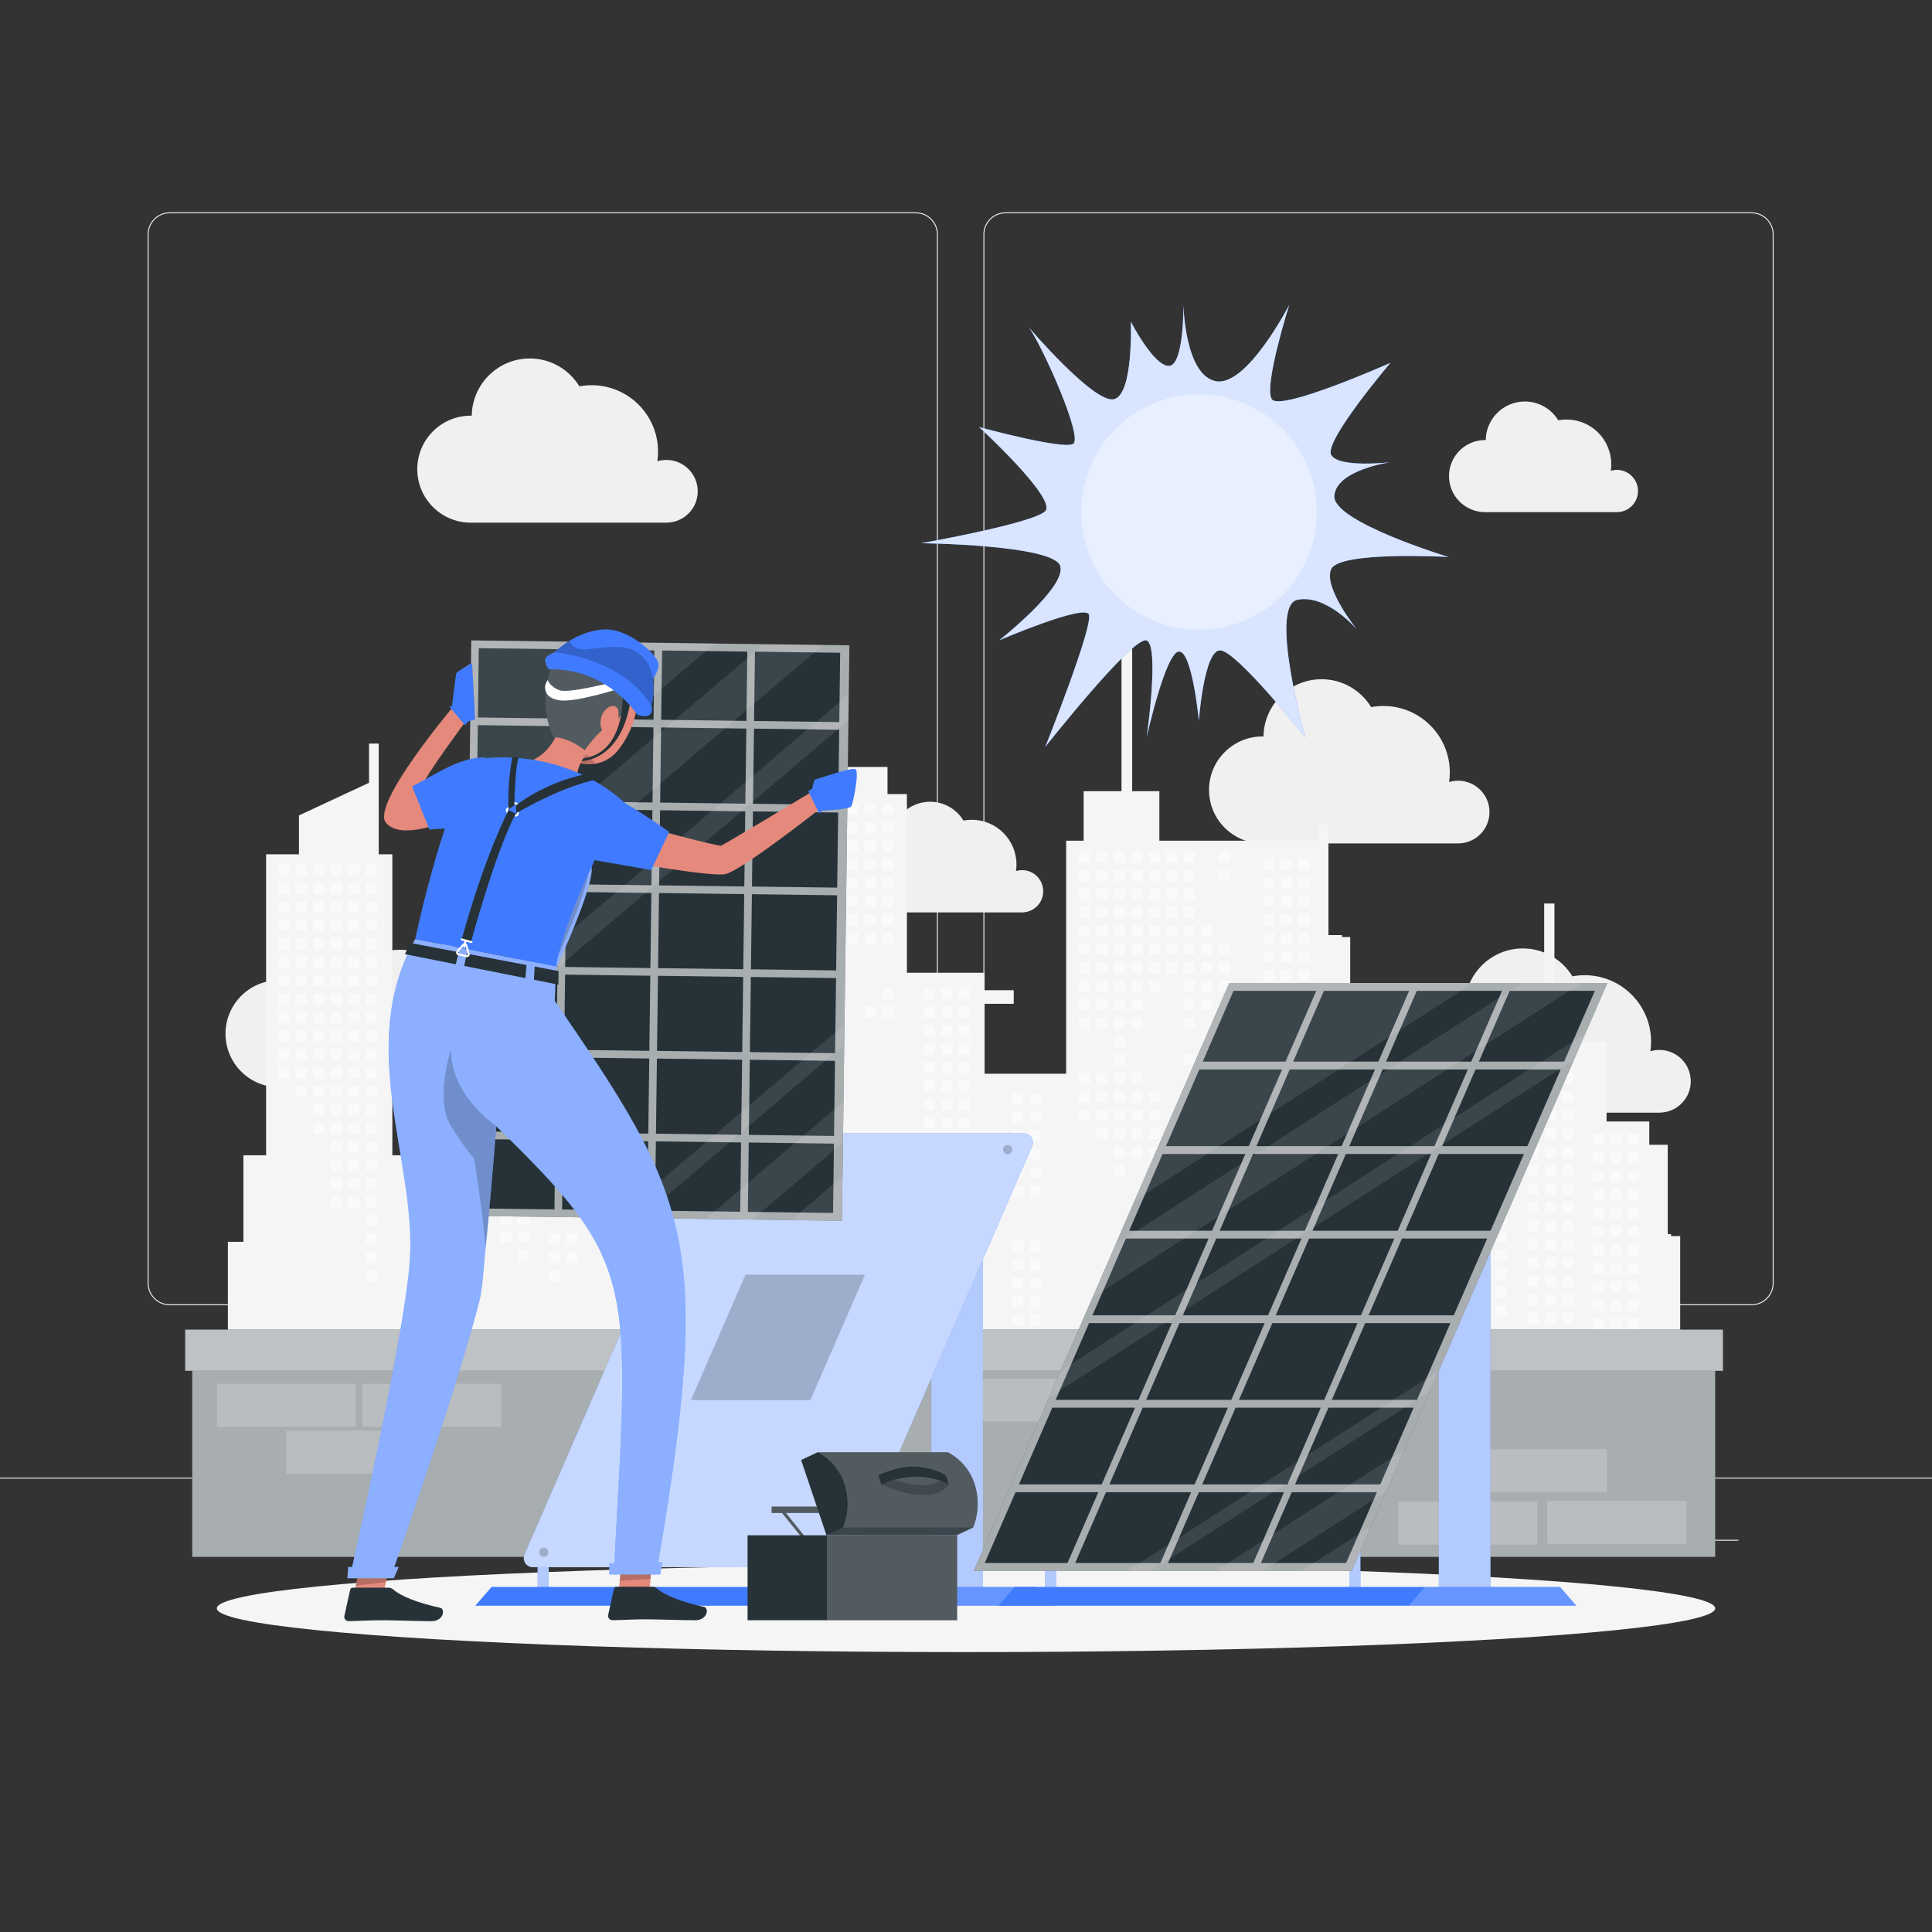 <?xml version="1.0" encoding="utf-8"?>
<!-- Generator: Adobe Illustrator 27.5.0, SVG Export Plug-In . SVG Version: 6.00 Build 0)  -->
<svg version="1.1" xmlns="http://www.w3.org/2000/svg" xmlns:xlink="http://www.w3.org/1999/xlink" x="0px" y="0px"
	 viewBox="0 0 500 500" style="enable-background:new 0 0 500 500;" xml:space="preserve">
<rect x="0" y="0" width="500" height="500" fill="#333333" stroke="none"/>
<g id="Background_Complete">
	<g>
		<rect y="382.398" style="fill:#EBEBEB;" width="500" height="0.25"/>
		<rect x="416.779" y="398.494" style="fill:#EBEBEB;" width="33.122" height="0.25"/>
		<rect x="322.527" y="401.208" style="fill:#EBEBEB;" width="8.693" height="0.25"/>
		<rect x="396.586" y="389.208" style="fill:#EBEBEB;" width="19.192" height="0.25"/>
		<rect x="52.459" y="390.888" style="fill:#EBEBEB;" width="43.193" height="0.25"/>
		<rect x="104.556" y="390.888" style="fill:#EBEBEB;" width="6.333" height="0.25"/>
		<rect x="131.471" y="395.111" style="fill:#EBEBEB;" width="93.676" height="0.25"/>
		<path style="fill:#EBEBEB;" d="M237.014,337.8H43.915c-3.147,0-5.708-2.561-5.708-5.708V60.66c0-3.147,2.561-5.708,5.708-5.708
			h193.099c3.146,0,5.707,2.561,5.707,5.708v271.432C242.721,335.239,240.16,337.8,237.014,337.8z M43.915,55.203
			c-3.01,0-5.458,2.448-5.458,5.458v271.432c0,3.01,2.448,5.458,5.458,5.458h193.099c3.009,0,5.457-2.448,5.457-5.458V60.66
			c0-3.009-2.448-5.458-5.457-5.458H43.915z"/>
		<path style="fill:#EBEBEB;" d="M453.31,337.8H260.212c-3.147,0-5.707-2.561-5.707-5.708V60.66c0-3.147,2.561-5.708,5.707-5.708
			H453.31c3.148,0,5.708,2.561,5.708,5.708v271.432C459.019,335.239,456.458,337.8,453.31,337.8z M260.212,55.203
			c-3.009,0-5.457,2.448-5.457,5.458v271.432c0,3.01,2.448,5.458,5.457,5.458H453.31c3.01,0,5.458-2.448,5.458-5.458V60.66
			c0-3.009-2.448-5.458-5.458-5.458H260.212z"/>
	</g>
	<g>
		<g>
			<path style="fill:#F0F0F0;" d="M180.572,127.151c0-4.483-3.635-8.118-8.118-8.118c-0.811,0-1.592,0.122-2.331,0.344
				c0.118-0.814,0.182-1.646,0.182-2.492c0-9.494-7.697-17.191-17.191-17.191c-1.082,0-2.14,0.105-3.166,0.296
				c-2.642-4.324-7.392-7.22-12.83-7.22c-8.231,0-14.909,6.614-15.031,14.816c-0.084-0.002-0.166-0.013-0.25-0.013
				c-7.648,0-13.848,6.2-13.848,13.848c0,7.648,6.2,13.848,13.848,13.848h50.856l-0.01-0.011
				C177.059,135.135,180.572,131.557,180.572,127.151z"/>
			<path style="fill:#F0F0F0;" d="M385.479,210.165c0-4.483-3.635-8.118-8.118-8.118c-0.811,0-1.592,0.122-2.331,0.344
				c0.118-0.814,0.182-1.646,0.182-2.492c0-9.494-7.697-17.191-17.191-17.191c-1.082,0-2.14,0.105-3.167,0.296
				c-2.642-4.324-7.392-7.22-12.83-7.22c-8.231,0-14.909,6.614-15.031,14.816c-0.084-0.002-0.166-0.013-0.25-0.013
				c-7.648,0-13.848,6.2-13.848,13.848c0,7.648,6.2,13.848,13.848,13.848h50.856l-0.01-0.011
				C381.966,218.15,385.479,214.572,385.479,210.165z"/>
			<path style="fill:#F0F0F0;" d="M130.944,273.256c0-4.483-3.635-8.118-8.118-8.118c-0.811,0-1.592,0.122-2.331,0.344
				c0.118-0.814,0.182-1.646,0.182-2.492c0-9.494-7.697-17.191-17.191-17.191c-1.082,0-2.14,0.105-3.166,0.296
				c-2.642-4.324-7.392-7.22-12.83-7.22c-8.231,0-14.909,6.614-15.031,14.816c-0.084-0.002-0.166-0.013-0.25-0.013
				c-7.648,0-13.848,6.2-13.848,13.848c0,7.648,6.2,13.848,13.848,13.848h50.856l-0.01-0.012
				C127.431,281.24,130.944,277.662,130.944,273.256z"/>
			<path style="fill:#F0F0F0;" d="M437.569,279.838c0-4.483-3.635-8.118-8.118-8.118c-0.811,0-1.592,0.122-2.331,0.344
				c0.118-0.814,0.182-1.646,0.182-2.492c0-9.494-7.697-17.191-17.191-17.191c-1.082,0-2.14,0.105-3.167,0.296
				c-2.642-4.324-7.392-7.22-12.83-7.22c-8.231,0-14.909,6.614-15.031,14.816c-0.084-0.002-0.166-0.013-0.25-0.013
				c-7.648,0-13.848,6.2-13.848,13.848c0,7.648,6.2,13.848,13.848,13.848h50.856l-0.01-0.012
				C434.057,287.822,437.569,284.244,437.569,279.838z"/>
			<path style="fill:#F0F0F0;" d="M269.983,230.661c0-3.021-2.449-5.47-5.47-5.47c-0.546,0-1.073,0.083-1.571,0.232
				c0.08-0.549,0.123-1.109,0.123-1.68c0-6.398-5.186-11.584-11.584-11.584c-0.729,0-1.442,0.071-2.134,0.199
				c-1.78-2.914-4.981-4.865-8.646-4.865c-5.547,0-10.046,4.457-10.129,9.984c-0.057-0.001-0.112-0.009-0.169-0.009
				c-5.154,0-9.332,4.178-9.332,9.332c0,5.154,4.178,9.332,9.332,9.332h34.27l-0.007-0.008
				C267.616,236.042,269.983,233.631,269.983,230.661z"/>
			<path style="fill:#F0F0F0;" d="M423.916,127.074c0-3.021-2.449-5.47-5.47-5.47c-0.546,0-1.073,0.083-1.571,0.232
				c0.08-0.549,0.123-1.109,0.123-1.68c0-6.398-5.186-11.584-11.584-11.584c-0.729,0-1.442,0.071-2.134,0.2
				c-1.78-2.914-4.981-4.865-8.646-4.865c-5.547,0-10.046,4.457-10.129,9.984c-0.057-0.001-0.112-0.009-0.169-0.009
				c-5.154,0-9.332,4.178-9.332,9.332s4.178,9.332,9.332,9.332h34.27l-0.007-0.008C421.549,132.455,423.916,130.044,423.916,127.074
				z"/>
		</g>
		<g>
			<polygon style="fill:#F5F5F5;" points="58.975,368.404 58.975,321.386 62.995,321.386 62.995,298.983 68.872,298.983 
				68.872,221.088 77.368,221.088 77.368,211.037 95.507,202.578 95.507,192.443 98.019,192.443 98.019,221.088 101.537,221.088 
				101.537,298.983 105.055,298.983 105.055,258.025 114.603,258.025 114.603,236.919 117.268,236.919 117.268,298.983 
				124.52,298.983 124.52,275.363 129.294,275.363 129.294,269.332 140.35,269.332 140.35,248.728 146.404,248.728 146.404,234.154 
				153.847,234.154 153.847,212.922 156.503,212.922 156.503,234.154 163.945,234.154 163.945,248.728 170,248.728 170,269.332 
				181.056,269.332 181.056,275.363 185.83,275.363 185.83,298.983 191.492,298.983 191.492,269.332 202.548,269.332 
				202.548,205.509 206.066,205.509 206.066,198.474 229.686,198.474 229.686,205.509 234.711,205.509 234.711,251.743 
				254.813,251.743 254.813,256.266 262.351,256.266 262.351,259.784 254.813,259.784 254.813,277.876 275.92,277.876 
				275.92,217.571 280.443,217.571 280.443,204.756 290.242,204.756 290.242,159.275 293.006,159.275 293.006,204.756 
				300.042,204.756 300.042,217.571 341.289,217.571 341.289,213.352 343.801,213.352 343.801,241.997 347.319,241.997 
				347.319,242.5 349.432,242.5 349.432,271.145 352.95,271.145 352.95,278.934 360.385,278.934 360.385,257.828 363.05,257.828 
				363.05,308.082 366.016,308.082 366.016,286.975 368.681,286.975 368.681,319.892 370.302,319.892 370.302,296.272 
				375.076,296.272 375.076,290.242 386.132,290.242 386.132,269.637 392.186,269.637 392.186,255.064 399.629,255.064 
				399.629,233.831 402.285,233.831 402.285,255.064 409.727,255.064 409.727,269.637 415.782,269.637 415.782,290.242 
				426.838,290.242 426.838,296.272 431.612,296.272 431.612,319.389 432.469,319.389 432.469,319.892 434.833,319.892 
				434.833,368.404 			"/>
			<g>
				<rect x="315.427" y="220.389" style="fill:#FAFAFA;" width="2.848" height="2.848"/>
				<rect x="315.427" y="225.163" style="fill:#FAFAFA;" width="2.848" height="2.848"/>
				<rect x="315.427" y="244.259" style="fill:#FAFAFA;" width="2.848" height="2.848"/>
				<rect x="315.427" y="249.033" style="fill:#FAFAFA;" width="2.848" height="2.848"/>
				<rect x="315.427" y="253.808" style="fill:#FAFAFA;" width="2.848" height="2.848"/>
				<rect x="315.427" y="268.13" style="fill:#FAFAFA;" width="2.848" height="2.848"/>
				<rect x="315.427" y="272.904" style="fill:#FAFAFA;" width="2.848" height="2.848"/>
				<rect x="310.904" y="239.485" style="fill:#FAFAFA;" width="2.848" height="2.848"/>
				<rect x="310.904" y="244.259" style="fill:#FAFAFA;" width="2.848" height="2.848"/>
				<rect x="310.904" y="249.033" style="fill:#FAFAFA;" width="2.848" height="2.848"/>
				<rect x="310.904" y="253.808" style="fill:#FAFAFA;" width="2.848" height="2.848"/>
				<rect x="310.904" y="258.582" style="fill:#FAFAFA;" width="2.848" height="2.848"/>
				<rect x="310.904" y="268.13" style="fill:#FAFAFA;" width="2.848" height="2.848"/>
				<rect x="310.904" y="272.904" style="fill:#FAFAFA;" width="2.848" height="2.848"/>
				<rect x="306.381" y="220.389" style="fill:#FAFAFA;" width="2.848" height="2.848"/>
				<rect x="306.381" y="225.163" style="fill:#FAFAFA;" width="2.848" height="2.848"/>
				<rect x="306.381" y="229.937" style="fill:#FAFAFA;" width="2.848" height="2.848"/>
				<rect x="306.381" y="234.711" style="fill:#FAFAFA;" width="2.848" height="2.848"/>
				<rect x="306.381" y="239.485" style="fill:#FAFAFA;" width="2.848" height="2.848"/>
				<rect x="306.381" y="244.259" style="fill:#FAFAFA;" width="2.848" height="2.848"/>
				<rect x="306.381" y="249.033" style="fill:#FAFAFA;" width="2.848" height="2.848"/>
				<rect x="306.381" y="253.808" style="fill:#FAFAFA;" width="2.848" height="2.848"/>
				<rect x="306.381" y="258.582" style="fill:#FAFAFA;" width="2.848" height="2.848"/>
				<rect x="306.381" y="263.356" style="fill:#FAFAFA;" width="2.848" height="2.848"/>
				<rect x="306.381" y="272.904" style="fill:#FAFAFA;" width="2.848" height="2.848"/>
				<rect x="301.858" y="220.389" style="fill:#FAFAFA;" width="2.848" height="2.848"/>
				<rect x="301.858" y="225.163" style="fill:#FAFAFA;" width="2.848" height="2.848"/>
				<rect x="301.858" y="229.937" style="fill:#FAFAFA;" width="2.848" height="2.848"/>
				<rect x="301.858" y="234.711" style="fill:#FAFAFA;" width="2.848" height="2.848"/>
				<rect x="301.858" y="239.485" style="fill:#FAFAFA;" width="2.848" height="2.848"/>
				<rect x="301.858" y="244.259" style="fill:#FAFAFA;" width="2.848" height="2.848"/>
				<rect x="301.858" y="249.033" style="fill:#FAFAFA;" width="2.848" height="2.848"/>
				<rect x="301.858" y="292.001" style="fill:#FAFAFA;" width="2.848" height="2.848"/>
				<rect x="297.335" y="220.389" style="fill:#FAFAFA;" width="2.848" height="2.848"/>
				<rect x="297.335" y="225.163" style="fill:#FAFAFA;" width="2.848" height="2.848"/>
				<rect x="297.335" y="229.937" style="fill:#FAFAFA;" width="2.848" height="2.848"/>
				<rect x="297.335" y="234.711" style="fill:#FAFAFA;" width="2.848" height="2.848"/>
				<rect x="297.335" y="239.485" style="fill:#FAFAFA;" width="2.848" height="2.848"/>
				<rect x="297.335" y="244.259" style="fill:#FAFAFA;" width="2.848" height="2.848"/>
				<rect x="297.335" y="249.033" style="fill:#FAFAFA;" width="2.848" height="2.848"/>
				<rect x="297.335" y="253.808" style="fill:#FAFAFA;" width="2.848" height="2.848"/>
				<rect x="297.335" y="282.453" style="fill:#FAFAFA;" width="2.848" height="2.848"/>
				<rect x="297.335" y="287.227" style="fill:#FAFAFA;" width="2.848" height="2.848"/>
				<rect x="297.335" y="292.001" style="fill:#FAFAFA;" width="2.848" height="2.848"/>
				<rect x="297.335" y="296.775" style="fill:#FAFAFA;" width="2.848" height="2.848"/>
				<rect x="297.335" y="315.872" style="fill:#FAFAFA;" width="2.848" height="2.848"/>
				<rect x="292.812" y="220.389" style="fill:#FAFAFA;" width="2.848" height="2.848"/>
				<rect x="292.812" y="225.163" style="fill:#FAFAFA;" width="2.848" height="2.848"/>
				<rect x="292.812" y="229.937" style="fill:#FAFAFA;" width="2.848" height="2.848"/>
				<rect x="292.812" y="234.711" style="fill:#FAFAFA;" width="2.848" height="2.848"/>
				<rect x="292.812" y="239.485" style="fill:#FAFAFA;" width="2.848" height="2.848"/>
				<rect x="292.812" y="244.259" style="fill:#FAFAFA;" width="2.848" height="2.848"/>
				<rect x="292.812" y="249.033" style="fill:#FAFAFA;" width="2.848" height="2.848"/>
				<rect x="292.812" y="253.808" style="fill:#FAFAFA;" width="2.848" height="2.848"/>
				<rect x="292.812" y="258.582" style="fill:#FAFAFA;" width="2.848" height="2.848"/>
				<rect x="292.812" y="263.356" style="fill:#FAFAFA;" width="2.848" height="2.848"/>
				<rect x="292.812" y="277.678" style="fill:#FAFAFA;" width="2.848" height="2.848"/>
				<rect x="292.812" y="282.453" style="fill:#FAFAFA;" width="2.848" height="2.848"/>
				<rect x="292.812" y="287.227" style="fill:#FAFAFA;" width="2.848" height="2.848"/>
				<rect x="292.812" y="292.001" style="fill:#FAFAFA;" width="2.848" height="2.848"/>
				<rect x="292.812" y="296.775" style="fill:#FAFAFA;" width="2.848" height="2.848"/>
				<rect x="292.812" y="315.872" style="fill:#FAFAFA;" width="2.848" height="2.848"/>
				<rect x="288.289" y="220.389" style="fill:#FAFAFA;" width="2.848" height="2.848"/>
				<rect x="288.289" y="225.163" style="fill:#FAFAFA;" width="2.848" height="2.848"/>
				<rect x="288.289" y="229.937" style="fill:#FAFAFA;" width="2.848" height="2.848"/>
				<rect x="288.289" y="234.711" style="fill:#FAFAFA;" width="2.848" height="2.848"/>
				<rect x="288.289" y="239.485" style="fill:#FAFAFA;" width="2.848" height="2.848"/>
				<rect x="288.289" y="244.259" style="fill:#FAFAFA;" width="2.848" height="2.848"/>
				<rect x="288.289" y="249.033" style="fill:#FAFAFA;" width="2.848" height="2.848"/>
				<rect x="288.289" y="253.808" style="fill:#FAFAFA;" width="2.848" height="2.848"/>
				<rect x="288.289" y="258.582" style="fill:#FAFAFA;" width="2.848" height="2.848"/>
				<rect x="288.289" y="263.356" style="fill:#FAFAFA;" width="2.848" height="2.848"/>
				<rect x="288.289" y="268.13" style="fill:#FAFAFA;" width="2.848" height="2.848"/>
				<rect x="288.289" y="272.904" style="fill:#FAFAFA;" width="2.848" height="2.848"/>
				<rect x="288.289" y="277.678" style="fill:#FAFAFA;" width="2.848" height="2.848"/>
				<rect x="288.289" y="282.453" style="fill:#FAFAFA;" width="2.848" height="2.848"/>
				<rect x="288.289" y="287.227" style="fill:#FAFAFA;" width="2.848" height="2.848"/>
				<rect x="288.289" y="292.001" style="fill:#FAFAFA;" width="2.848" height="2.848"/>
				<rect x="288.289" y="296.775" style="fill:#FAFAFA;" width="2.848" height="2.848"/>
				<rect x="288.289" y="301.549" style="fill:#FAFAFA;" width="2.848" height="2.848"/>
				<rect x="283.766" y="220.389" style="fill:#FAFAFA;" width="2.848" height="2.848"/>
				<rect x="283.766" y="225.163" style="fill:#FAFAFA;" width="2.848" height="2.848"/>
				<rect x="283.766" y="229.937" style="fill:#FAFAFA;" width="2.848" height="2.848"/>
				<rect x="283.766" y="234.711" style="fill:#FAFAFA;" width="2.848" height="2.848"/>
				<rect x="283.766" y="239.485" style="fill:#FAFAFA;" width="2.848" height="2.848"/>
				<rect x="283.766" y="244.259" style="fill:#FAFAFA;" width="2.848" height="2.848"/>
				<rect x="283.766" y="249.033" style="fill:#FAFAFA;" width="2.848" height="2.848"/>
				<rect x="283.766" y="253.808" style="fill:#FAFAFA;" width="2.848" height="2.848"/>
				<rect x="283.766" y="258.582" style="fill:#FAFAFA;" width="2.848" height="2.848"/>
				<rect x="283.766" y="263.356" style="fill:#FAFAFA;" width="2.848" height="2.848"/>
				<rect x="283.766" y="277.678" style="fill:#FAFAFA;" width="2.848" height="2.848"/>
				<rect x="283.766" y="282.453" style="fill:#FAFAFA;" width="2.848" height="2.848"/>
				<rect x="283.766" y="287.227" style="fill:#FAFAFA;" width="2.848" height="2.848"/>
				<rect x="283.766" y="292.001" style="fill:#FAFAFA;" width="2.848" height="2.848"/>
				<rect x="279.243" y="220.389" style="fill:#FAFAFA;" width="2.848" height="2.848"/>
				<rect x="279.243" y="225.163" style="fill:#FAFAFA;" width="2.848" height="2.848"/>
				<rect x="279.243" y="229.937" style="fill:#FAFAFA;" width="2.848" height="2.848"/>
				<rect x="279.243" y="234.711" style="fill:#FAFAFA;" width="2.848" height="2.848"/>
				<rect x="279.243" y="239.485" style="fill:#FAFAFA;" width="2.848" height="2.848"/>
				<rect x="279.243" y="244.259" style="fill:#FAFAFA;" width="2.848" height="2.848"/>
				<rect x="279.243" y="249.033" style="fill:#FAFAFA;" width="2.848" height="2.848"/>
				<rect x="279.243" y="253.808" style="fill:#FAFAFA;" width="2.848" height="2.848"/>
				<rect x="279.243" y="258.582" style="fill:#FAFAFA;" width="2.848" height="2.848"/>
				<rect x="279.243" y="263.356" style="fill:#FAFAFA;" width="2.848" height="2.848"/>
				<rect x="279.243" y="277.678" style="fill:#FAFAFA;" width="2.848" height="2.848"/>
				<rect x="279.243" y="282.453" style="fill:#FAFAFA;" width="2.848" height="2.848"/>
				<rect x="279.243" y="287.227" style="fill:#FAFAFA;" width="2.848" height="2.848"/>
				<rect x="228.319" y="207.992" style="fill:#FAFAFA;" width="2.848" height="2.848"/>
				<rect x="228.319" y="212.767" style="fill:#FAFAFA;" width="2.848" height="2.848"/>
				<rect x="228.319" y="217.541" style="fill:#FAFAFA;" width="2.848" height="2.848"/>
				<rect x="228.319" y="222.315" style="fill:#FAFAFA;" width="2.848" height="2.848"/>
				<rect x="228.319" y="227.089" style="fill:#FAFAFA;" width="2.848" height="2.848"/>
				<rect x="228.319" y="231.863" style="fill:#FAFAFA;" width="2.848" height="2.848"/>
				<rect x="228.319" y="236.637" style="fill:#FAFAFA;" width="2.848" height="2.848"/>
				<rect x="228.319" y="241.412" style="fill:#FAFAFA;" width="2.848" height="2.848"/>
				<rect x="228.319" y="255.734" style="fill:#FAFAFA;" width="2.848" height="2.848"/>
				<rect x="228.319" y="260.508" style="fill:#FAFAFA;" width="2.848" height="2.848"/>
				<rect x="223.796" y="207.992" style="fill:#FAFAFA;" width="2.848" height="2.848"/>
				<rect x="223.796" y="212.767" style="fill:#FAFAFA;" width="2.848" height="2.848"/>
				<rect x="223.796" y="217.541" style="fill:#FAFAFA;" width="2.848" height="2.848"/>
				<rect x="223.796" y="222.315" style="fill:#FAFAFA;" width="2.848" height="2.848"/>
				<rect x="223.796" y="227.089" style="fill:#FAFAFA;" width="2.848" height="2.848"/>
				<rect x="223.796" y="231.863" style="fill:#FAFAFA;" width="2.848" height="2.848"/>
				<rect x="223.796" y="236.637" style="fill:#FAFAFA;" width="2.848" height="2.848"/>
				<rect x="223.796" y="241.412" style="fill:#FAFAFA;" width="2.848" height="2.848"/>
				<rect x="223.796" y="260.508" style="fill:#FAFAFA;" width="2.848" height="2.848"/>
				<rect x="219.273" y="207.992" style="fill:#FAFAFA;" width="2.848" height="2.848"/>
				<rect x="219.273" y="212.767" style="fill:#FAFAFA;" width="2.848" height="2.848"/>
				<rect x="219.273" y="217.541" style="fill:#FAFAFA;" width="2.848" height="2.848"/>
				<rect x="219.273" y="222.315" style="fill:#FAFAFA;" width="2.848" height="2.848"/>
				<rect x="219.273" y="227.089" style="fill:#FAFAFA;" width="2.848" height="2.848"/>
				<rect x="219.273" y="231.863" style="fill:#FAFAFA;" width="2.848" height="2.848"/>
				<rect x="219.273" y="236.637" style="fill:#FAFAFA;" width="2.848" height="2.848"/>
				<rect x="219.273" y="241.412" style="fill:#FAFAFA;" width="2.848" height="2.848"/>
				<rect x="214.751" y="207.992" style="fill:#FAFAFA;" width="2.848" height="2.848"/>
				<rect x="214.751" y="212.767" style="fill:#FAFAFA;" width="2.848" height="2.848"/>
				<rect x="214.751" y="217.541" style="fill:#FAFAFA;" width="2.848" height="2.848"/>
				<rect x="214.751" y="222.315" style="fill:#FAFAFA;" width="2.848" height="2.848"/>
				<rect x="214.751" y="227.089" style="fill:#FAFAFA;" width="2.848" height="2.848"/>
				<rect x="214.751" y="231.863" style="fill:#FAFAFA;" width="2.848" height="2.848"/>
				<rect x="214.751" y="241.412" style="fill:#FAFAFA;" width="2.848" height="2.848"/>
				<rect x="214.751" y="246.186" style="fill:#FAFAFA;" width="2.848" height="2.848"/>
				<rect x="214.751" y="260.508" style="fill:#FAFAFA;" width="2.848" height="2.848"/>
				<rect x="214.751" y="265.282" style="fill:#FAFAFA;" width="2.848" height="2.848"/>
				<rect x="214.751" y="270.056" style="fill:#FAFAFA;" width="2.848" height="2.848"/>
				<rect x="214.751" y="274.831" style="fill:#FAFAFA;" width="2.848" height="2.848"/>
				<rect x="214.751" y="279.605" style="fill:#FAFAFA;" width="2.848" height="2.848"/>
				<rect x="214.751" y="284.379" style="fill:#FAFAFA;" width="2.848" height="2.848"/>
				<rect x="214.751" y="289.153" style="fill:#FAFAFA;" width="2.848" height="2.848"/>
				<rect x="210.228" y="207.992" style="fill:#FAFAFA;" width="2.848" height="2.848"/>
				<rect x="210.228" y="212.767" style="fill:#FAFAFA;" width="2.848" height="2.848"/>
				<rect x="210.228" y="217.541" style="fill:#FAFAFA;" width="2.848" height="2.848"/>
				<rect x="210.228" y="222.315" style="fill:#FAFAFA;" width="2.848" height="2.848"/>
				<rect x="210.228" y="227.089" style="fill:#FAFAFA;" width="2.848" height="2.848"/>
				<rect x="210.228" y="231.863" style="fill:#FAFAFA;" width="2.848" height="2.848"/>
				<rect x="210.228" y="246.186" style="fill:#FAFAFA;" width="2.848" height="2.848"/>
				<rect x="210.228" y="250.96" style="fill:#FAFAFA;" width="2.848" height="2.848"/>
				<rect x="210.228" y="255.734" style="fill:#FAFAFA;" width="2.848" height="2.848"/>
				<rect x="210.228" y="260.508" style="fill:#FAFAFA;" width="2.848" height="2.848"/>
				<rect x="210.228" y="265.282" style="fill:#FAFAFA;" width="2.848" height="2.848"/>
				<rect x="210.228" y="270.056" style="fill:#FAFAFA;" width="2.848" height="2.848"/>
				<rect x="210.228" y="274.831" style="fill:#FAFAFA;" width="2.848" height="2.848"/>
				<rect x="210.228" y="279.605" style="fill:#FAFAFA;" width="2.848" height="2.848"/>
				<rect x="210.228" y="284.379" style="fill:#FAFAFA;" width="2.848" height="2.848"/>
				<rect x="210.228" y="289.153" style="fill:#FAFAFA;" width="2.848" height="2.848"/>
				<rect x="210.228" y="293.927" style="fill:#FAFAFA;" width="2.848" height="2.848"/>
				<rect x="210.228" y="303.476" style="fill:#FAFAFA;" width="2.848" height="2.848"/>
				<rect x="205.705" y="207.992" style="fill:#FAFAFA;" width="2.848" height="2.848"/>
				<rect x="205.705" y="212.767" style="fill:#FAFAFA;" width="2.848" height="2.848"/>
				<rect x="205.705" y="217.541" style="fill:#FAFAFA;" width="2.848" height="2.848"/>
				<rect x="205.705" y="222.315" style="fill:#FAFAFA;" width="2.848" height="2.848"/>
				<rect x="205.705" y="227.089" style="fill:#FAFAFA;" width="2.848" height="2.848"/>
				<rect x="205.705" y="231.863" style="fill:#FAFAFA;" width="2.848" height="2.848"/>
				<rect x="205.705" y="246.186" style="fill:#FAFAFA;" width="2.848" height="2.848"/>
				<rect x="205.705" y="250.96" style="fill:#FAFAFA;" width="2.848" height="2.848"/>
				<rect x="205.705" y="255.734" style="fill:#FAFAFA;" width="2.848" height="2.848"/>
				<rect x="205.705" y="260.508" style="fill:#FAFAFA;" width="2.848" height="2.848"/>
				<rect x="205.705" y="274.831" style="fill:#FAFAFA;" width="2.848" height="2.848"/>
				<rect x="205.705" y="279.605" style="fill:#FAFAFA;" width="2.848" height="2.848"/>
				<rect x="205.705" y="284.379" style="fill:#FAFAFA;" width="2.848" height="2.848"/>
				<rect x="205.705" y="289.153" style="fill:#FAFAFA;" width="2.848" height="2.848"/>
				<rect x="205.705" y="293.927" style="fill:#FAFAFA;" width="2.848" height="2.848"/>
				<rect x="205.705" y="303.476" style="fill:#FAFAFA;" width="2.848" height="2.848"/>
				<rect x="205.705" y="308.25" style="fill:#FAFAFA;" width="2.848" height="2.848"/>
				<rect x="164.664" y="252.384" style="fill:#FAFAFA;" width="2.848" height="2.848"/>
				<rect x="164.664" y="257.158" style="fill:#FAFAFA;" width="2.848" height="2.848"/>
				<rect x="164.664" y="261.932" style="fill:#FAFAFA;" width="2.848" height="2.848"/>
				<rect x="164.664" y="266.706" style="fill:#FAFAFA;" width="2.848" height="2.848"/>
				<rect x="164.664" y="271.48" style="fill:#FAFAFA;" width="2.848" height="2.848"/>
				<rect x="164.664" y="276.255" style="fill:#FAFAFA;" width="2.848" height="2.848"/>
				<rect x="164.664" y="281.029" style="fill:#FAFAFA;" width="2.848" height="2.848"/>
				<rect x="164.664" y="295.351" style="fill:#FAFAFA;" width="2.848" height="2.848"/>
				<rect x="164.664" y="300.125" style="fill:#FAFAFA;" width="2.848" height="2.848"/>
				<rect x="164.664" y="304.9" style="fill:#FAFAFA;" width="2.848" height="2.848"/>
				<rect x="160.141" y="252.384" style="fill:#FAFAFA;" width="2.848" height="2.848"/>
				<rect x="160.141" y="257.158" style="fill:#FAFAFA;" width="2.848" height="2.848"/>
				<rect x="160.141" y="261.932" style="fill:#FAFAFA;" width="2.848" height="2.848"/>
				<rect x="160.141" y="266.706" style="fill:#FAFAFA;" width="2.848" height="2.848"/>
				<rect x="160.141" y="271.48" style="fill:#FAFAFA;" width="2.848" height="2.848"/>
				<rect x="160.141" y="276.255" style="fill:#FAFAFA;" width="2.848" height="2.848"/>
				<rect x="160.141" y="281.029" style="fill:#FAFAFA;" width="2.848" height="2.848"/>
				<rect x="155.618" y="252.384" style="fill:#FAFAFA;" width="2.848" height="2.848"/>
				<rect x="155.618" y="257.158" style="fill:#FAFAFA;" width="2.848" height="2.848"/>
				<rect x="155.618" y="261.932" style="fill:#FAFAFA;" width="2.848" height="2.848"/>
				<rect x="155.618" y="266.706" style="fill:#FAFAFA;" width="2.848" height="2.848"/>
				<rect x="155.618" y="271.48" style="fill:#FAFAFA;" width="2.848" height="2.848"/>
				<rect x="155.618" y="276.255" style="fill:#FAFAFA;" width="2.848" height="2.848"/>
				<rect x="155.618" y="281.029" style="fill:#FAFAFA;" width="2.848" height="2.848"/>
				<rect x="151.095" y="252.384" style="fill:#FAFAFA;" width="2.848" height="2.848"/>
				<rect x="151.095" y="257.158" style="fill:#FAFAFA;" width="2.848" height="2.848"/>
				<rect x="151.095" y="261.932" style="fill:#FAFAFA;" width="2.848" height="2.848"/>
				<rect x="151.095" y="266.706" style="fill:#FAFAFA;" width="2.848" height="2.848"/>
				<rect x="151.095" y="271.48" style="fill:#FAFAFA;" width="2.848" height="2.848"/>
				<rect x="151.095" y="276.255" style="fill:#FAFAFA;" width="2.848" height="2.848"/>
				<rect x="151.095" y="281.029" style="fill:#FAFAFA;" width="2.848" height="2.848"/>
				<rect x="151.095" y="285.803" style="fill:#FAFAFA;" width="2.848" height="2.848"/>
				<rect x="151.095" y="290.577" style="fill:#FAFAFA;" width="2.848" height="2.848"/>
				<rect x="151.095" y="295.351" style="fill:#FAFAFA;" width="2.848" height="2.848"/>
				<rect x="151.095" y="300.125" style="fill:#FAFAFA;" width="2.848" height="2.848"/>
				<rect x="146.572" y="252.384" style="fill:#FAFAFA;" width="2.848" height="2.848"/>
				<rect x="146.572" y="257.158" style="fill:#FAFAFA;" width="2.848" height="2.848"/>
				<rect x="146.572" y="261.932" style="fill:#FAFAFA;" width="2.848" height="2.848"/>
				<rect x="146.572" y="266.706" style="fill:#FAFAFA;" width="2.848" height="2.848"/>
				<rect x="146.572" y="271.48" style="fill:#FAFAFA;" width="2.848" height="2.848"/>
				<rect x="146.572" y="276.255" style="fill:#FAFAFA;" width="2.848" height="2.848"/>
				<rect x="146.572" y="281.029" style="fill:#FAFAFA;" width="2.848" height="2.848"/>
				<rect x="146.572" y="285.803" style="fill:#FAFAFA;" width="2.848" height="2.848"/>
				<rect x="146.572" y="290.577" style="fill:#FAFAFA;" width="2.848" height="2.848"/>
				<rect x="146.572" y="295.351" style="fill:#FAFAFA;" width="2.848" height="2.848"/>
				<rect x="146.572" y="300.125" style="fill:#FAFAFA;" width="2.848" height="2.848"/>
				<rect x="146.572" y="304.9" style="fill:#FAFAFA;" width="2.848" height="2.848"/>
				<rect x="146.572" y="319.222" style="fill:#FAFAFA;" width="2.848" height="2.848"/>
				<rect x="146.572" y="323.996" style="fill:#FAFAFA;" width="2.848" height="2.848"/>
				<rect x="142.049" y="252.384" style="fill:#FAFAFA;" width="2.848" height="2.848"/>
				<rect x="142.049" y="257.158" style="fill:#FAFAFA;" width="2.848" height="2.848"/>
				<rect x="142.049" y="261.932" style="fill:#FAFAFA;" width="2.848" height="2.848"/>
				<rect x="142.049" y="276.255" style="fill:#FAFAFA;" width="2.848" height="2.848"/>
				<rect x="142.049" y="281.029" style="fill:#FAFAFA;" width="2.848" height="2.848"/>
				<rect x="142.049" y="285.803" style="fill:#FAFAFA;" width="2.848" height="2.848"/>
				<rect x="142.049" y="290.577" style="fill:#FAFAFA;" width="2.848" height="2.848"/>
				<rect x="142.049" y="295.351" style="fill:#FAFAFA;" width="2.848" height="2.848"/>
				<rect x="142.049" y="300.125" style="fill:#FAFAFA;" width="2.848" height="2.848"/>
				<rect x="142.049" y="304.9" style="fill:#FAFAFA;" width="2.848" height="2.848"/>
				<rect x="142.049" y="319.222" style="fill:#FAFAFA;" width="2.848" height="2.848"/>
				<rect x="142.049" y="323.996" style="fill:#FAFAFA;" width="2.848" height="2.848"/>
				<rect x="142.049" y="328.77" style="fill:#FAFAFA;" width="2.848" height="2.848"/>
				<rect x="94.643" y="223.739" style="fill:#FAFAFA;" width="2.848" height="2.848"/>
				<rect x="94.643" y="228.513" style="fill:#FAFAFA;" width="2.848" height="2.848"/>
				<rect x="94.643" y="233.287" style="fill:#FAFAFA;" width="2.848" height="2.848"/>
				<rect x="94.643" y="238.061" style="fill:#FAFAFA;" width="2.848" height="2.848"/>
				<rect x="94.643" y="242.835" style="fill:#FAFAFA;" width="2.848" height="2.848"/>
				<rect x="94.643" y="247.61" style="fill:#FAFAFA;" width="2.848" height="2.848"/>
				<rect x="94.643" y="252.384" style="fill:#FAFAFA;" width="2.848" height="2.848"/>
				<rect x="94.643" y="257.158" style="fill:#FAFAFA;" width="2.848" height="2.848"/>
				<rect x="94.643" y="261.932" style="fill:#FAFAFA;" width="2.848" height="2.848"/>
				<rect x="94.643" y="266.706" style="fill:#FAFAFA;" width="2.848" height="2.848"/>
				<rect x="94.643" y="271.48" style="fill:#FAFAFA;" width="2.848" height="2.848"/>
				<rect x="94.643" y="276.255" style="fill:#FAFAFA;" width="2.848" height="2.848"/>
				<rect x="94.643" y="281.029" style="fill:#FAFAFA;" width="2.848" height="2.848"/>
				<rect x="94.643" y="285.803" style="fill:#FAFAFA;" width="2.848" height="2.848"/>
				<rect x="94.643" y="290.577" style="fill:#FAFAFA;" width="2.848" height="2.848"/>
				<rect x="94.643" y="295.351" style="fill:#FAFAFA;" width="2.848" height="2.848"/>
				<rect x="94.643" y="300.125" style="fill:#FAFAFA;" width="2.848" height="2.848"/>
				<rect x="94.643" y="304.9" style="fill:#FAFAFA;" width="2.848" height="2.848"/>
				<rect x="94.643" y="309.674" style="fill:#FAFAFA;" width="2.848" height="2.848"/>
				<rect x="94.643" y="314.448" style="fill:#FAFAFA;" width="2.848" height="2.848"/>
				<rect x="94.643" y="319.222" style="fill:#FAFAFA;" width="2.848" height="2.848"/>
				<rect x="94.643" y="323.996" style="fill:#FAFAFA;" width="2.848" height="2.848"/>
				<rect x="94.643" y="328.77" style="fill:#FAFAFA;" width="2.848" height="2.848"/>
				<rect x="90.12" y="223.739" style="fill:#FAFAFA;" width="2.848" height="2.848"/>
				<rect x="90.12" y="228.513" style="fill:#FAFAFA;" width="2.848" height="2.848"/>
				<rect x="90.12" y="233.287" style="fill:#FAFAFA;" width="2.848" height="2.848"/>
				<rect x="90.12" y="238.061" style="fill:#FAFAFA;" width="2.848" height="2.848"/>
				<rect x="90.12" y="242.835" style="fill:#FAFAFA;" width="2.848" height="2.848"/>
				<rect x="90.12" y="247.61" style="fill:#FAFAFA;" width="2.848" height="2.848"/>
				<rect x="90.12" y="252.384" style="fill:#FAFAFA;" width="2.848" height="2.848"/>
				<rect x="90.12" y="257.158" style="fill:#FAFAFA;" width="2.848" height="2.848"/>
				<rect x="90.12" y="261.932" style="fill:#FAFAFA;" width="2.848" height="2.848"/>
				<rect x="90.12" y="266.706" style="fill:#FAFAFA;" width="2.848" height="2.848"/>
				<rect x="90.12" y="271.48" style="fill:#FAFAFA;" width="2.848" height="2.848"/>
				<rect x="90.12" y="276.255" style="fill:#FAFAFA;" width="2.848" height="2.848"/>
				<rect x="90.12" y="281.029" style="fill:#FAFAFA;" width="2.848" height="2.848"/>
				<rect x="90.12" y="285.803" style="fill:#FAFAFA;" width="2.848" height="2.848"/>
				<rect x="90.12" y="290.577" style="fill:#FAFAFA;" width="2.848" height="2.848"/>
				<rect x="90.12" y="295.351" style="fill:#FAFAFA;" width="2.848" height="2.848"/>
				<rect x="90.12" y="300.125" style="fill:#FAFAFA;" width="2.848" height="2.848"/>
				<rect x="90.12" y="304.9" style="fill:#FAFAFA;" width="2.848" height="2.848"/>
				<rect x="90.12" y="309.674" style="fill:#FAFAFA;" width="2.848" height="2.848"/>
				<rect x="85.597" y="223.739" style="fill:#FAFAFA;" width="2.848" height="2.848"/>
				<rect x="85.597" y="228.513" style="fill:#FAFAFA;" width="2.848" height="2.848"/>
				<rect x="85.597" y="233.287" style="fill:#FAFAFA;" width="2.848" height="2.848"/>
				<rect x="85.597" y="238.061" style="fill:#FAFAFA;" width="2.848" height="2.848"/>
				<rect x="85.597" y="242.835" style="fill:#FAFAFA;" width="2.848" height="2.848"/>
				<rect x="85.597" y="247.61" style="fill:#FAFAFA;" width="2.848" height="2.848"/>
				<rect x="85.597" y="252.384" style="fill:#FAFAFA;" width="2.848" height="2.848"/>
				<rect x="85.597" y="257.158" style="fill:#FAFAFA;" width="2.848" height="2.848"/>
				<rect x="85.597" y="261.932" style="fill:#FAFAFA;" width="2.848" height="2.848"/>
				<rect x="85.597" y="266.706" style="fill:#FAFAFA;" width="2.848" height="2.848"/>
				<rect x="85.597" y="271.48" style="fill:#FAFAFA;" width="2.848" height="2.848"/>
				<rect x="85.597" y="276.255" style="fill:#FAFAFA;" width="2.848" height="2.848"/>
				<rect x="85.597" y="281.029" style="fill:#FAFAFA;" width="2.848" height="2.848"/>
				<rect x="85.597" y="285.803" style="fill:#FAFAFA;" width="2.848" height="2.848"/>
				<rect x="85.597" y="290.577" style="fill:#FAFAFA;" width="2.848" height="2.848"/>
				<rect x="85.597" y="295.351" style="fill:#FAFAFA;" width="2.848" height="2.848"/>
				<rect x="85.597" y="300.125" style="fill:#FAFAFA;" width="2.848" height="2.848"/>
				<rect x="85.597" y="304.9" style="fill:#FAFAFA;" width="2.848" height="2.848"/>
				<rect x="85.597" y="309.674" style="fill:#FAFAFA;" width="2.848" height="2.848"/>
				<rect x="81.074" y="223.739" style="fill:#FAFAFA;" width="2.848" height="2.848"/>
				<rect x="81.074" y="228.513" style="fill:#FAFAFA;" width="2.848" height="2.848"/>
				<rect x="81.074" y="233.287" style="fill:#FAFAFA;" width="2.848" height="2.848"/>
				<rect x="81.074" y="238.061" style="fill:#FAFAFA;" width="2.848" height="2.848"/>
				<rect x="81.074" y="242.835" style="fill:#FAFAFA;" width="2.848" height="2.848"/>
				<rect x="81.074" y="247.61" style="fill:#FAFAFA;" width="2.848" height="2.848"/>
				<rect x="81.074" y="252.384" style="fill:#FAFAFA;" width="2.848" height="2.848"/>
				<rect x="81.074" y="257.158" style="fill:#FAFAFA;" width="2.848" height="2.848"/>
				<rect x="81.074" y="261.932" style="fill:#FAFAFA;" width="2.848" height="2.848"/>
				<rect x="81.074" y="266.706" style="fill:#FAFAFA;" width="2.848" height="2.848"/>
				<rect x="81.074" y="271.48" style="fill:#FAFAFA;" width="2.848" height="2.848"/>
				<rect x="81.074" y="276.255" style="fill:#FAFAFA;" width="2.848" height="2.848"/>
				<rect x="81.074" y="281.029" style="fill:#FAFAFA;" width="2.848" height="2.848"/>
				<rect x="81.074" y="285.803" style="fill:#FAFAFA;" width="2.848" height="2.848"/>
				<rect x="81.074" y="290.577" style="fill:#FAFAFA;" width="2.848" height="2.848"/>
				<rect x="76.551" y="223.739" style="fill:#FAFAFA;" width="2.848" height="2.848"/>
				<rect x="76.551" y="228.513" style="fill:#FAFAFA;" width="2.848" height="2.848"/>
				<rect x="76.551" y="233.287" style="fill:#FAFAFA;" width="2.848" height="2.848"/>
				<rect x="76.551" y="238.061" style="fill:#FAFAFA;" width="2.848" height="2.848"/>
				<rect x="76.551" y="242.835" style="fill:#FAFAFA;" width="2.848" height="2.848"/>
				<rect x="76.551" y="247.61" style="fill:#FAFAFA;" width="2.848" height="2.848"/>
				<rect x="76.551" y="252.384" style="fill:#FAFAFA;" width="2.848" height="2.848"/>
				<rect x="76.551" y="257.158" style="fill:#FAFAFA;" width="2.848" height="2.848"/>
				<rect x="76.551" y="261.932" style="fill:#FAFAFA;" width="2.848" height="2.848"/>
				<rect x="76.551" y="266.706" style="fill:#FAFAFA;" width="2.848" height="2.848"/>
				<rect x="76.551" y="271.48" style="fill:#FAFAFA;" width="2.848" height="2.848"/>
				<rect x="76.551" y="276.255" style="fill:#FAFAFA;" width="2.848" height="2.848"/>
				<rect x="76.551" y="281.029" style="fill:#FAFAFA;" width="2.848" height="2.848"/>
				<rect x="72.028" y="223.739" style="fill:#FAFAFA;" width="2.848" height="2.848"/>
				<rect x="72.028" y="228.513" style="fill:#FAFAFA;" width="2.848" height="2.848"/>
				<rect x="72.028" y="233.287" style="fill:#FAFAFA;" width="2.848" height="2.848"/>
				<rect x="72.028" y="238.061" style="fill:#FAFAFA;" width="2.848" height="2.848"/>
				<rect x="72.028" y="242.835" style="fill:#FAFAFA;" width="2.848" height="2.848"/>
				<rect x="72.028" y="247.61" style="fill:#FAFAFA;" width="2.848" height="2.848"/>
				<rect x="72.028" y="252.384" style="fill:#FAFAFA;" width="2.848" height="2.848"/>
				<rect x="72.028" y="257.158" style="fill:#FAFAFA;" width="2.848" height="2.848"/>
				<rect x="72.028" y="261.932" style="fill:#FAFAFA;" width="2.848" height="2.848"/>
				<rect x="72.028" y="266.706" style="fill:#FAFAFA;" width="2.848" height="2.848"/>
				<rect x="72.028" y="271.48" style="fill:#FAFAFA;" width="2.848" height="2.848"/>
				<rect x="72.028" y="276.255" style="fill:#FAFAFA;" width="2.848" height="2.848"/>
				<rect x="404.377" y="258.582" style="fill:#FAFAFA;" width="2.848" height="2.848"/>
				<rect x="404.377" y="263.356" style="fill:#FAFAFA;" width="2.848" height="2.848"/>
				<rect x="404.377" y="268.13" style="fill:#FAFAFA;" width="2.848" height="2.848"/>
				<rect x="404.377" y="272.904" style="fill:#FAFAFA;" width="2.848" height="2.848"/>
				<rect x="404.377" y="277.678" style="fill:#FAFAFA;" width="2.848" height="2.848"/>
				<rect x="404.377" y="282.453" style="fill:#FAFAFA;" width="2.848" height="2.848"/>
				<rect x="404.377" y="287.227" style="fill:#FAFAFA;" width="2.848" height="2.848"/>
				<rect x="404.377" y="292.001" style="fill:#FAFAFA;" width="2.848" height="2.848"/>
				<rect x="404.377" y="296.775" style="fill:#FAFAFA;" width="2.848" height="2.848"/>
				<rect x="404.377" y="301.549" style="fill:#FAFAFA;" width="2.848" height="2.848"/>
				<rect x="404.377" y="306.323" style="fill:#FAFAFA;" width="2.848" height="2.848"/>
				<rect x="404.377" y="311.098" style="fill:#FAFAFA;" width="2.848" height="2.848"/>
				<rect x="404.377" y="315.872" style="fill:#FAFAFA;" width="2.848" height="2.848"/>
				<rect x="404.377" y="320.646" style="fill:#FAFAFA;" width="2.848" height="2.848"/>
				<rect x="404.377" y="325.42" style="fill:#FAFAFA;" width="2.848" height="2.848"/>
				<rect x="404.377" y="330.194" style="fill:#FAFAFA;" width="2.848" height="2.848"/>
				<rect x="404.377" y="334.968" style="fill:#FAFAFA;" width="2.848" height="2.848"/>
				<rect x="404.377" y="339.742" style="fill:#FAFAFA;" width="2.848" height="2.848"/>
				<rect x="404.377" y="344.517" style="fill:#FAFAFA;" width="2.848" height="2.848"/>
				<rect x="404.377" y="349.291" style="fill:#FAFAFA;" width="2.848" height="2.848"/>
				<rect x="399.854" y="258.582" style="fill:#FAFAFA;" width="2.848" height="2.848"/>
				<rect x="399.854" y="263.356" style="fill:#FAFAFA;" width="2.848" height="2.848"/>
				<rect x="399.854" y="268.13" style="fill:#FAFAFA;" width="2.848" height="2.848"/>
				<rect x="399.854" y="272.904" style="fill:#FAFAFA;" width="2.848" height="2.848"/>
				<rect x="399.854" y="277.678" style="fill:#FAFAFA;" width="2.848" height="2.848"/>
				<rect x="399.854" y="282.453" style="fill:#FAFAFA;" width="2.848" height="2.848"/>
				<rect x="399.854" y="287.227" style="fill:#FAFAFA;" width="2.848" height="2.848"/>
				<rect x="399.854" y="292.001" style="fill:#FAFAFA;" width="2.848" height="2.848"/>
				<rect x="399.854" y="296.775" style="fill:#FAFAFA;" width="2.848" height="2.848"/>
				<rect x="399.854" y="301.549" style="fill:#FAFAFA;" width="2.848" height="2.848"/>
				<rect x="399.854" y="306.323" style="fill:#FAFAFA;" width="2.848" height="2.848"/>
				<rect x="399.854" y="311.098" style="fill:#FAFAFA;" width="2.848" height="2.848"/>
				<rect x="399.854" y="315.872" style="fill:#FAFAFA;" width="2.848" height="2.848"/>
				<rect x="399.854" y="320.646" style="fill:#FAFAFA;" width="2.848" height="2.848"/>
				<rect x="399.854" y="325.42" style="fill:#FAFAFA;" width="2.848" height="2.848"/>
				<rect x="399.854" y="330.194" style="fill:#FAFAFA;" width="2.848" height="2.848"/>
				<rect x="399.854" y="334.968" style="fill:#FAFAFA;" width="2.848" height="2.848"/>
				<rect x="399.854" y="339.742" style="fill:#FAFAFA;" width="2.848" height="2.848"/>
				<rect x="395.331" y="258.582" style="fill:#FAFAFA;" width="2.848" height="2.848"/>
				<rect x="395.331" y="263.356" style="fill:#FAFAFA;" width="2.848" height="2.848"/>
				<rect x="395.331" y="268.13" style="fill:#FAFAFA;" width="2.848" height="2.848"/>
				<rect x="395.331" y="272.904" style="fill:#FAFAFA;" width="2.848" height="2.848"/>
				<rect x="395.331" y="277.678" style="fill:#FAFAFA;" width="2.848" height="2.848"/>
				<rect x="395.331" y="282.453" style="fill:#FAFAFA;" width="2.848" height="2.848"/>
				<rect x="395.331" y="287.227" style="fill:#FAFAFA;" width="2.848" height="2.848"/>
				<rect x="395.331" y="292.001" style="fill:#FAFAFA;" width="2.848" height="2.848"/>
				<rect x="395.331" y="296.775" style="fill:#FAFAFA;" width="2.848" height="2.848"/>
				<rect x="395.331" y="301.549" style="fill:#FAFAFA;" width="2.848" height="2.848"/>
				<rect x="395.331" y="306.323" style="fill:#FAFAFA;" width="2.848" height="2.848"/>
				<rect x="395.331" y="311.098" style="fill:#FAFAFA;" width="2.848" height="2.848"/>
				<rect x="395.331" y="315.872" style="fill:#FAFAFA;" width="2.848" height="2.848"/>
				<rect x="395.331" y="320.646" style="fill:#FAFAFA;" width="2.848" height="2.848"/>
				<rect x="395.331" y="325.42" style="fill:#FAFAFA;" width="2.848" height="2.848"/>
				<rect x="395.331" y="330.194" style="fill:#FAFAFA;" width="2.848" height="2.848"/>
				<rect x="395.331" y="334.968" style="fill:#FAFAFA;" width="2.848" height="2.848"/>
				<rect x="395.331" y="339.742" style="fill:#FAFAFA;" width="2.848" height="2.848"/>
				<rect x="421.296" y="293.425" style="fill:#FAFAFA;" width="2.848" height="2.848"/>
				<rect x="421.296" y="298.199" style="fill:#FAFAFA;" width="2.848" height="2.848"/>
				<rect x="421.296" y="302.973" style="fill:#FAFAFA;" width="2.848" height="2.848"/>
				<rect x="421.296" y="307.747" style="fill:#FAFAFA;" width="2.848" height="2.848"/>
				<rect x="421.296" y="312.521" style="fill:#FAFAFA;" width="2.848" height="2.848"/>
				<rect x="421.296" y="317.296" style="fill:#FAFAFA;" width="2.848" height="2.848"/>
				<rect x="421.296" y="322.07" style="fill:#FAFAFA;" width="2.848" height="2.848"/>
				<rect x="421.296" y="326.844" style="fill:#FAFAFA;" width="2.848" height="2.848"/>
				<rect x="421.296" y="331.618" style="fill:#FAFAFA;" width="2.848" height="2.848"/>
				<rect x="421.296" y="336.392" style="fill:#FAFAFA;" width="2.848" height="2.848"/>
				<rect x="421.296" y="341.166" style="fill:#FAFAFA;" width="2.848" height="2.848"/>
				<rect x="421.296" y="345.94" style="fill:#FAFAFA;" width="2.848" height="2.848"/>
				<rect x="421.296" y="350.715" style="fill:#FAFAFA;" width="2.848" height="2.848"/>
				<rect x="416.773" y="293.425" style="fill:#FAFAFA;" width="2.848" height="2.848"/>
				<rect x="416.773" y="298.199" style="fill:#FAFAFA;" width="2.848" height="2.848"/>
				<rect x="416.773" y="302.973" style="fill:#FAFAFA;" width="2.848" height="2.848"/>
				<rect x="416.773" y="307.747" style="fill:#FAFAFA;" width="2.848" height="2.848"/>
				<rect x="416.773" y="312.521" style="fill:#FAFAFA;" width="2.848" height="2.848"/>
				<rect x="416.773" y="317.296" style="fill:#FAFAFA;" width="2.848" height="2.848"/>
				<rect x="416.773" y="322.07" style="fill:#FAFAFA;" width="2.848" height="2.848"/>
				<rect x="416.773" y="326.844" style="fill:#FAFAFA;" width="2.848" height="2.848"/>
				<rect x="416.773" y="331.618" style="fill:#FAFAFA;" width="2.848" height="2.848"/>
				<rect x="416.773" y="336.392" style="fill:#FAFAFA;" width="2.848" height="2.848"/>
				<rect x="416.773" y="341.166" style="fill:#FAFAFA;" width="2.848" height="2.848"/>
				<rect x="416.773" y="345.94" style="fill:#FAFAFA;" width="2.848" height="2.848"/>
				<rect x="416.773" y="350.715" style="fill:#FAFAFA;" width="2.848" height="2.848"/>
				<rect x="412.25" y="293.425" style="fill:#FAFAFA;" width="2.848" height="2.848"/>
				<rect x="412.25" y="298.199" style="fill:#FAFAFA;" width="2.848" height="2.848"/>
				<rect x="412.25" y="302.973" style="fill:#FAFAFA;" width="2.848" height="2.848"/>
				<rect x="412.25" y="307.747" style="fill:#FAFAFA;" width="2.848" height="2.848"/>
				<rect x="412.25" y="312.521" style="fill:#FAFAFA;" width="2.848" height="2.848"/>
				<rect x="412.25" y="317.296" style="fill:#FAFAFA;" width="2.848" height="2.848"/>
				<rect x="412.25" y="322.07" style="fill:#FAFAFA;" width="2.848" height="2.848"/>
				<rect x="412.25" y="326.844" style="fill:#FAFAFA;" width="2.848" height="2.848"/>
				<rect x="412.25" y="331.618" style="fill:#FAFAFA;" width="2.848" height="2.848"/>
				<rect x="412.25" y="336.392" style="fill:#FAFAFA;" width="2.848" height="2.848"/>
				<rect x="412.25" y="341.166" style="fill:#FAFAFA;" width="2.848" height="2.848"/>
				<rect x="412.25" y="345.94" style="fill:#FAFAFA;" width="2.848" height="2.848"/>
				<rect x="412.25" y="350.715" style="fill:#FAFAFA;" width="2.848" height="2.848"/>
				<rect x="412.25" y="355.489" style="fill:#FAFAFA;" width="2.848" height="2.848"/>
				<rect x="387.123" y="294.849" style="fill:#FAFAFA;" width="2.848" height="2.848"/>
				<rect x="387.123" y="299.623" style="fill:#FAFAFA;" width="2.848" height="2.848"/>
				<rect x="387.123" y="304.397" style="fill:#FAFAFA;" width="2.848" height="2.848"/>
				<rect x="387.123" y="309.171" style="fill:#FAFAFA;" width="2.848" height="2.848"/>
				<rect x="387.123" y="313.945" style="fill:#FAFAFA;" width="2.848" height="2.848"/>
				<rect x="387.123" y="318.72" style="fill:#FAFAFA;" width="2.848" height="2.848"/>
				<rect x="387.123" y="323.494" style="fill:#FAFAFA;" width="2.848" height="2.848"/>
				<rect x="387.123" y="328.268" style="fill:#FAFAFA;" width="2.848" height="2.848"/>
				<rect x="387.123" y="333.042" style="fill:#FAFAFA;" width="2.848" height="2.848"/>
				<rect x="387.123" y="337.816" style="fill:#FAFAFA;" width="2.848" height="2.848"/>
				<rect x="387.123" y="352.139" style="fill:#FAFAFA;" width="2.848" height="2.848"/>
				<rect x="382.6" y="294.849" style="fill:#FAFAFA;" width="2.848" height="2.848"/>
				<rect x="382.6" y="299.623" style="fill:#FAFAFA;" width="2.848" height="2.848"/>
				<rect x="382.6" y="304.397" style="fill:#FAFAFA;" width="2.848" height="2.848"/>
				<rect x="382.6" y="309.171" style="fill:#FAFAFA;" width="2.848" height="2.848"/>
				<rect x="382.6" y="313.945" style="fill:#FAFAFA;" width="2.848" height="2.848"/>
				<rect x="382.6" y="318.72" style="fill:#FAFAFA;" width="2.848" height="2.848"/>
				<rect x="382.6" y="323.494" style="fill:#FAFAFA;" width="2.848" height="2.848"/>
				<rect x="382.6" y="328.268" style="fill:#FAFAFA;" width="2.848" height="2.848"/>
				<rect x="382.6" y="333.042" style="fill:#FAFAFA;" width="2.848" height="2.848"/>
				<rect x="382.6" y="347.364" style="fill:#FAFAFA;" width="2.848" height="2.848"/>
				<rect x="382.6" y="352.139" style="fill:#FAFAFA;" width="2.848" height="2.848"/>
				<rect x="378.077" y="294.849" style="fill:#FAFAFA;" width="2.848" height="2.848"/>
				<rect x="378.077" y="299.623" style="fill:#FAFAFA;" width="2.848" height="2.848"/>
				<rect x="378.077" y="304.397" style="fill:#FAFAFA;" width="2.848" height="2.848"/>
				<rect x="378.077" y="309.171" style="fill:#FAFAFA;" width="2.848" height="2.848"/>
				<rect x="378.077" y="313.945" style="fill:#FAFAFA;" width="2.848" height="2.848"/>
				<rect x="378.077" y="318.72" style="fill:#FAFAFA;" width="2.848" height="2.848"/>
				<rect x="378.077" y="323.494" style="fill:#FAFAFA;" width="2.848" height="2.848"/>
				<rect x="378.077" y="328.268" style="fill:#FAFAFA;" width="2.848" height="2.848"/>
				<rect x="378.077" y="342.59" style="fill:#FAFAFA;" width="2.848" height="2.848"/>
				<rect x="378.077" y="347.364" style="fill:#FAFAFA;" width="2.848" height="2.848"/>
				<rect x="378.077" y="352.139" style="fill:#FAFAFA;" width="2.848" height="2.848"/>
				<rect x="336.031" y="222.315" style="fill:#FAFAFA;" width="2.848" height="2.848"/>
				<rect x="336.031" y="227.089" style="fill:#FAFAFA;" width="2.848" height="2.848"/>
				<rect x="336.031" y="231.863" style="fill:#FAFAFA;" width="2.848" height="2.848"/>
				<rect x="336.031" y="236.637" style="fill:#FAFAFA;" width="2.848" height="2.848"/>
				<rect x="336.031" y="241.412" style="fill:#FAFAFA;" width="2.848" height="2.848"/>
				<rect x="336.031" y="246.186" style="fill:#FAFAFA;" width="2.848" height="2.848"/>
				<rect x="336.031" y="250.96" style="fill:#FAFAFA;" width="2.848" height="2.848"/>
				<rect x="336.031" y="255.734" style="fill:#FAFAFA;" width="2.848" height="2.848"/>
				<rect x="336.031" y="260.508" style="fill:#FAFAFA;" width="2.848" height="2.848"/>
				<rect x="336.031" y="265.282" style="fill:#FAFAFA;" width="2.848" height="2.848"/>
				<rect x="336.031" y="270.056" style="fill:#FAFAFA;" width="2.848" height="2.848"/>
				<rect x="336.031" y="274.831" style="fill:#FAFAFA;" width="2.848" height="2.848"/>
				<rect x="336.031" y="279.605" style="fill:#FAFAFA;" width="2.848" height="2.848"/>
				<rect x="336.031" y="284.379" style="fill:#FAFAFA;" width="2.848" height="2.848"/>
				<rect x="336.031" y="289.153" style="fill:#FAFAFA;" width="2.848" height="2.848"/>
				<rect x="336.031" y="293.927" style="fill:#FAFAFA;" width="2.848" height="2.848"/>
				<rect x="336.031" y="298.701" style="fill:#FAFAFA;" width="2.848" height="2.848"/>
				<rect x="336.031" y="308.25" style="fill:#FAFAFA;" width="2.848" height="2.848"/>
				<rect x="336.031" y="313.024" style="fill:#FAFAFA;" width="2.848" height="2.848"/>
				<rect x="336.031" y="317.798" style="fill:#FAFAFA;" width="2.848" height="2.848"/>
				<rect x="336.031" y="322.572" style="fill:#FAFAFA;" width="2.848" height="2.848"/>
				<rect x="336.031" y="327.346" style="fill:#FAFAFA;" width="2.848" height="2.848"/>
				<rect x="331.508" y="222.315" style="fill:#FAFAFA;" width="2.848" height="2.848"/>
				<rect x="331.508" y="227.089" style="fill:#FAFAFA;" width="2.848" height="2.848"/>
				<rect x="331.508" y="231.863" style="fill:#FAFAFA;" width="2.848" height="2.848"/>
				<rect x="331.508" y="236.637" style="fill:#FAFAFA;" width="2.848" height="2.848"/>
				<rect x="331.508" y="241.412" style="fill:#FAFAFA;" width="2.848" height="2.848"/>
				<rect x="331.508" y="246.186" style="fill:#FAFAFA;" width="2.848" height="2.848"/>
				<rect x="331.508" y="250.96" style="fill:#FAFAFA;" width="2.848" height="2.848"/>
				<rect x="331.508" y="255.734" style="fill:#FAFAFA;" width="2.848" height="2.848"/>
				<rect x="331.508" y="260.508" style="fill:#FAFAFA;" width="2.848" height="2.848"/>
				<rect x="331.508" y="265.282" style="fill:#FAFAFA;" width="2.848" height="2.848"/>
				<rect x="331.508" y="270.056" style="fill:#FAFAFA;" width="2.848" height="2.848"/>
				<rect x="331.508" y="274.831" style="fill:#FAFAFA;" width="2.848" height="2.848"/>
				<rect x="331.508" y="279.605" style="fill:#FAFAFA;" width="2.848" height="2.848"/>
				<rect x="331.508" y="284.379" style="fill:#FAFAFA;" width="2.848" height="2.848"/>
				<rect x="331.508" y="289.153" style="fill:#FAFAFA;" width="2.848" height="2.848"/>
				<rect x="331.508" y="293.927" style="fill:#FAFAFA;" width="2.848" height="2.848"/>
				<rect x="331.508" y="322.572" style="fill:#FAFAFA;" width="2.848" height="2.848"/>
				<rect x="331.508" y="327.346" style="fill:#FAFAFA;" width="2.848" height="2.848"/>
				<rect x="326.985" y="222.315" style="fill:#FAFAFA;" width="2.848" height="2.848"/>
				<rect x="326.985" y="227.089" style="fill:#FAFAFA;" width="2.848" height="2.848"/>
				<rect x="326.985" y="231.863" style="fill:#FAFAFA;" width="2.848" height="2.848"/>
				<rect x="326.985" y="236.637" style="fill:#FAFAFA;" width="2.848" height="2.848"/>
				<rect x="326.985" y="241.412" style="fill:#FAFAFA;" width="2.848" height="2.848"/>
				<rect x="326.985" y="246.186" style="fill:#FAFAFA;" width="2.848" height="2.848"/>
				<rect x="326.985" y="250.96" style="fill:#FAFAFA;" width="2.848" height="2.848"/>
				<rect x="326.985" y="255.734" style="fill:#FAFAFA;" width="2.848" height="2.848"/>
				<rect x="326.985" y="260.508" style="fill:#FAFAFA;" width="2.848" height="2.848"/>
				<rect x="326.985" y="265.282" style="fill:#FAFAFA;" width="2.848" height="2.848"/>
				<rect x="326.985" y="270.056" style="fill:#FAFAFA;" width="2.848" height="2.848"/>
				<rect x="326.985" y="274.831" style="fill:#FAFAFA;" width="2.848" height="2.848"/>
				<rect x="326.985" y="279.605" style="fill:#FAFAFA;" width="2.848" height="2.848"/>
				<rect x="326.985" y="284.379" style="fill:#FAFAFA;" width="2.848" height="2.848"/>
				<rect x="326.985" y="289.153" style="fill:#FAFAFA;" width="2.848" height="2.848"/>
				<rect x="326.985" y="293.927" style="fill:#FAFAFA;" width="2.848" height="2.848"/>
				<rect x="326.985" y="303.476" style="fill:#FAFAFA;" width="2.848" height="2.848"/>
				<rect x="326.985" y="308.25" style="fill:#FAFAFA;" width="2.848" height="2.848"/>
				<rect x="326.985" y="313.024" style="fill:#FAFAFA;" width="2.848" height="2.848"/>
				<rect x="326.985" y="317.798" style="fill:#FAFAFA;" width="2.848" height="2.848"/>
				<rect x="326.985" y="327.346" style="fill:#FAFAFA;" width="2.848" height="2.848"/>
				<rect x="352.447" y="282.453" style="fill:#FAFAFA;" width="2.848" height="2.848"/>
				<rect x="352.447" y="287.227" style="fill:#FAFAFA;" width="2.848" height="2.848"/>
				<rect x="352.447" y="292.001" style="fill:#FAFAFA;" width="2.848" height="2.848"/>
				<rect x="352.447" y="296.775" style="fill:#FAFAFA;" width="2.848" height="2.848"/>
				<rect x="352.447" y="301.549" style="fill:#FAFAFA;" width="2.848" height="2.848"/>
				<rect x="352.447" y="306.323" style="fill:#FAFAFA;" width="2.848" height="2.848"/>
				<rect x="352.447" y="311.098" style="fill:#FAFAFA;" width="2.848" height="2.848"/>
				<rect x="352.447" y="320.646" style="fill:#FAFAFA;" width="2.848" height="2.848"/>
				<rect x="352.447" y="325.42" style="fill:#FAFAFA;" width="2.848" height="2.848"/>
				<rect x="352.447" y="330.194" style="fill:#FAFAFA;" width="2.848" height="2.848"/>
				<rect x="352.447" y="334.968" style="fill:#FAFAFA;" width="2.848" height="2.848"/>
				<rect x="352.447" y="339.742" style="fill:#FAFAFA;" width="2.848" height="2.848"/>
				<rect x="352.447" y="344.517" style="fill:#FAFAFA;" width="2.848" height="2.848"/>
				<rect x="352.447" y="349.291" style="fill:#FAFAFA;" width="2.848" height="2.848"/>
				<rect x="352.447" y="354.065" style="fill:#FAFAFA;" width="2.848" height="2.848"/>
				<rect x="347.924" y="282.453" style="fill:#FAFAFA;" width="2.848" height="2.848"/>
				<rect x="347.924" y="287.227" style="fill:#FAFAFA;" width="2.848" height="2.848"/>
				<rect x="347.924" y="292.001" style="fill:#FAFAFA;" width="2.848" height="2.848"/>
				<rect x="347.924" y="296.775" style="fill:#FAFAFA;" width="2.848" height="2.848"/>
				<rect x="347.924" y="301.549" style="fill:#FAFAFA;" width="2.848" height="2.848"/>
				<rect x="347.924" y="306.323" style="fill:#FAFAFA;" width="2.848" height="2.848"/>
				<rect x="347.924" y="320.646" style="fill:#FAFAFA;" width="2.848" height="2.848"/>
				<rect x="347.924" y="325.42" style="fill:#FAFAFA;" width="2.848" height="2.848"/>
				<rect x="347.924" y="330.194" style="fill:#FAFAFA;" width="2.848" height="2.848"/>
				<rect x="347.924" y="334.968" style="fill:#FAFAFA;" width="2.848" height="2.848"/>
				<rect x="347.924" y="339.742" style="fill:#FAFAFA;" width="2.848" height="2.848"/>
				<rect x="347.924" y="344.517" style="fill:#FAFAFA;" width="2.848" height="2.848"/>
				<rect x="347.924" y="349.291" style="fill:#FAFAFA;" width="2.848" height="2.848"/>
				<rect x="347.924" y="354.065" style="fill:#FAFAFA;" width="2.848" height="2.848"/>
				<rect x="343.401" y="282.453" style="fill:#FAFAFA;" width="2.848" height="2.848"/>
				<rect x="343.401" y="287.227" style="fill:#FAFAFA;" width="2.848" height="2.848"/>
				<rect x="343.401" y="292.001" style="fill:#FAFAFA;" width="2.848" height="2.848"/>
				<rect x="343.401" y="296.775" style="fill:#FAFAFA;" width="2.848" height="2.848"/>
				<rect x="343.401" y="301.549" style="fill:#FAFAFA;" width="2.848" height="2.848"/>
				<rect x="343.401" y="306.323" style="fill:#FAFAFA;" width="2.848" height="2.848"/>
				<rect x="343.401" y="315.872" style="fill:#FAFAFA;" width="2.848" height="2.848"/>
				<rect x="343.401" y="320.646" style="fill:#FAFAFA;" width="2.848" height="2.848"/>
				<rect x="343.401" y="325.42" style="fill:#FAFAFA;" width="2.848" height="2.848"/>
				<rect x="343.401" y="330.194" style="fill:#FAFAFA;" width="2.848" height="2.848"/>
				<rect x="343.401" y="334.968" style="fill:#FAFAFA;" width="2.848" height="2.848"/>
				<rect x="343.401" y="339.742" style="fill:#FAFAFA;" width="2.848" height="2.848"/>
				<rect x="343.401" y="344.517" style="fill:#FAFAFA;" width="2.848" height="2.848"/>
				<rect x="343.401" y="349.291" style="fill:#FAFAFA;" width="2.848" height="2.848"/>
				<rect x="343.401" y="354.065" style="fill:#FAFAFA;" width="2.848" height="2.848"/>
				<rect x="248.086" y="255.734" style="fill:#FAFAFA;" width="2.848" height="2.848"/>
				<rect x="248.086" y="260.508" style="fill:#FAFAFA;" width="2.848" height="2.848"/>
				<rect x="248.086" y="265.282" style="fill:#FAFAFA;" width="2.848" height="2.848"/>
				<rect x="248.086" y="270.056" style="fill:#FAFAFA;" width="2.848" height="2.848"/>
				<rect x="248.086" y="274.831" style="fill:#FAFAFA;" width="2.848" height="2.848"/>
				<rect x="248.086" y="279.605" style="fill:#FAFAFA;" width="2.848" height="2.848"/>
				<rect x="248.086" y="284.379" style="fill:#FAFAFA;" width="2.848" height="2.848"/>
				<rect x="248.086" y="289.153" style="fill:#FAFAFA;" width="2.848" height="2.848"/>
				<rect x="248.086" y="293.927" style="fill:#FAFAFA;" width="2.848" height="2.848"/>
				<rect x="248.086" y="298.701" style="fill:#FAFAFA;" width="2.848" height="2.848"/>
				<rect x="248.086" y="303.476" style="fill:#FAFAFA;" width="2.848" height="2.848"/>
				<rect x="248.086" y="308.25" style="fill:#FAFAFA;" width="2.848" height="2.848"/>
				<rect x="248.086" y="313.024" style="fill:#FAFAFA;" width="2.848" height="2.848"/>
				<rect x="248.086" y="322.572" style="fill:#FAFAFA;" width="2.848" height="2.848"/>
				<rect x="248.086" y="327.346" style="fill:#FAFAFA;" width="2.848" height="2.848"/>
				<rect x="248.086" y="332.121" style="fill:#FAFAFA;" width="2.848" height="2.848"/>
				<rect x="248.086" y="336.895" style="fill:#FAFAFA;" width="2.848" height="2.848"/>
				<rect x="248.086" y="346.443" style="fill:#FAFAFA;" width="2.848" height="2.848"/>
				<rect x="248.086" y="351.217" style="fill:#FAFAFA;" width="2.848" height="2.848"/>
				<rect x="248.086" y="355.991" style="fill:#FAFAFA;" width="2.848" height="2.848"/>
				<rect x="243.563" y="255.734" style="fill:#FAFAFA;" width="2.848" height="2.848"/>
				<rect x="243.563" y="260.508" style="fill:#FAFAFA;" width="2.848" height="2.848"/>
				<rect x="243.563" y="265.282" style="fill:#FAFAFA;" width="2.848" height="2.848"/>
				<rect x="243.563" y="270.056" style="fill:#FAFAFA;" width="2.848" height="2.848"/>
				<rect x="243.563" y="274.831" style="fill:#FAFAFA;" width="2.848" height="2.848"/>
				<rect x="243.563" y="279.605" style="fill:#FAFAFA;" width="2.848" height="2.848"/>
				<rect x="243.563" y="284.379" style="fill:#FAFAFA;" width="2.848" height="2.848"/>
				<rect x="243.563" y="289.153" style="fill:#FAFAFA;" width="2.848" height="2.848"/>
				<rect x="243.563" y="293.927" style="fill:#FAFAFA;" width="2.848" height="2.848"/>
				<rect x="243.563" y="298.701" style="fill:#FAFAFA;" width="2.848" height="2.848"/>
				<rect x="243.563" y="303.476" style="fill:#FAFAFA;" width="2.848" height="2.848"/>
				<rect x="243.563" y="308.25" style="fill:#FAFAFA;" width="2.848" height="2.848"/>
				<rect x="243.563" y="313.024" style="fill:#FAFAFA;" width="2.848" height="2.848"/>
				<rect x="243.563" y="327.346" style="fill:#FAFAFA;" width="2.848" height="2.848"/>
				<rect x="243.563" y="332.121" style="fill:#FAFAFA;" width="2.848" height="2.848"/>
				<rect x="243.563" y="341.669" style="fill:#FAFAFA;" width="2.848" height="2.848"/>
				<rect x="243.563" y="346.443" style="fill:#FAFAFA;" width="2.848" height="2.848"/>
				<rect x="243.563" y="351.217" style="fill:#FAFAFA;" width="2.848" height="2.848"/>
				<rect x="243.563" y="355.991" style="fill:#FAFAFA;" width="2.848" height="2.848"/>
				<rect x="239.04" y="255.734" style="fill:#FAFAFA;" width="2.848" height="2.848"/>
				<rect x="239.04" y="260.508" style="fill:#FAFAFA;" width="2.848" height="2.848"/>
				<rect x="239.04" y="265.282" style="fill:#FAFAFA;" width="2.848" height="2.848"/>
				<rect x="239.04" y="270.056" style="fill:#FAFAFA;" width="2.848" height="2.848"/>
				<rect x="239.04" y="274.831" style="fill:#FAFAFA;" width="2.848" height="2.848"/>
				<rect x="239.04" y="279.605" style="fill:#FAFAFA;" width="2.848" height="2.848"/>
				<rect x="239.04" y="284.379" style="fill:#FAFAFA;" width="2.848" height="2.848"/>
				<rect x="239.04" y="289.153" style="fill:#FAFAFA;" width="2.848" height="2.848"/>
				<rect x="239.04" y="293.927" style="fill:#FAFAFA;" width="2.848" height="2.848"/>
				<rect x="239.04" y="298.701" style="fill:#FAFAFA;" width="2.848" height="2.848"/>
				<rect x="239.04" y="303.476" style="fill:#FAFAFA;" width="2.848" height="2.848"/>
				<rect x="239.04" y="308.25" style="fill:#FAFAFA;" width="2.848" height="2.848"/>
				<rect x="239.04" y="313.024" style="fill:#FAFAFA;" width="2.848" height="2.848"/>
				<rect x="239.04" y="317.798" style="fill:#FAFAFA;" width="2.848" height="2.848"/>
				<rect x="239.04" y="327.346" style="fill:#FAFAFA;" width="2.848" height="2.848"/>
				<rect x="239.04" y="336.895" style="fill:#FAFAFA;" width="2.848" height="2.848"/>
				<rect x="239.04" y="341.669" style="fill:#FAFAFA;" width="2.848" height="2.848"/>
				<rect x="239.04" y="346.443" style="fill:#FAFAFA;" width="2.848" height="2.848"/>
				<rect x="239.04" y="351.217" style="fill:#FAFAFA;" width="2.848" height="2.848"/>
				<rect x="239.04" y="355.991" style="fill:#FAFAFA;" width="2.848" height="2.848"/>
				<rect x="266.512" y="282.955" style="fill:#FAFAFA;" width="2.848" height="2.848"/>
				<rect x="266.512" y="287.729" style="fill:#FAFAFA;" width="2.848" height="2.848"/>
				<rect x="266.512" y="292.504" style="fill:#FAFAFA;" width="2.848" height="2.848"/>
				<rect x="266.512" y="297.278" style="fill:#FAFAFA;" width="2.848" height="2.848"/>
				<rect x="266.512" y="302.052" style="fill:#FAFAFA;" width="2.848" height="2.848"/>
				<rect x="266.512" y="306.826" style="fill:#FAFAFA;" width="2.848" height="2.848"/>
				<rect x="266.512" y="321.148" style="fill:#FAFAFA;" width="2.848" height="2.848"/>
				<rect x="266.512" y="325.923" style="fill:#FAFAFA;" width="2.848" height="2.848"/>
				<rect x="266.512" y="330.697" style="fill:#FAFAFA;" width="2.848" height="2.848"/>
				<rect x="266.512" y="335.471" style="fill:#FAFAFA;" width="2.848" height="2.848"/>
				<rect x="266.512" y="340.245" style="fill:#FAFAFA;" width="2.848" height="2.848"/>
				<rect x="266.512" y="345.019" style="fill:#FAFAFA;" width="2.848" height="2.848"/>
				<rect x="266.512" y="349.793" style="fill:#FAFAFA;" width="2.848" height="2.848"/>
				<rect x="261.99" y="282.955" style="fill:#FAFAFA;" width="2.848" height="2.848"/>
				<rect x="261.99" y="287.729" style="fill:#FAFAFA;" width="2.848" height="2.848"/>
				<rect x="261.99" y="292.504" style="fill:#FAFAFA;" width="2.848" height="2.848"/>
				<rect x="261.99" y="297.278" style="fill:#FAFAFA;" width="2.848" height="2.848"/>
				<rect x="261.99" y="302.052" style="fill:#FAFAFA;" width="2.848" height="2.848"/>
				<rect x="261.99" y="306.826" style="fill:#FAFAFA;" width="2.848" height="2.848"/>
				<rect x="261.99" y="321.148" style="fill:#FAFAFA;" width="2.848" height="2.848"/>
				<rect x="261.99" y="325.923" style="fill:#FAFAFA;" width="2.848" height="2.848"/>
				<rect x="261.99" y="330.697" style="fill:#FAFAFA;" width="2.848" height="2.848"/>
				<rect x="261.99" y="335.471" style="fill:#FAFAFA;" width="2.848" height="2.848"/>
				<rect x="261.99" y="340.245" style="fill:#FAFAFA;" width="2.848" height="2.848"/>
				<rect x="261.99" y="345.019" style="fill:#FAFAFA;" width="2.848" height="2.848"/>
				<rect x="261.99" y="354.568" style="fill:#FAFAFA;" width="2.848" height="2.848"/>
				<rect x="111.729" y="261.932" style="fill:#FAFAFA;" width="2.848" height="2.848"/>
				<rect x="111.729" y="266.706" style="fill:#FAFAFA;" width="2.848" height="2.848"/>
				<rect x="111.729" y="271.48" style="fill:#FAFAFA;" width="2.848" height="2.848"/>
				<rect x="111.729" y="276.255" style="fill:#FAFAFA;" width="2.848" height="2.848"/>
				<rect x="111.729" y="281.029" style="fill:#FAFAFA;" width="2.848" height="2.848"/>
				<rect x="111.729" y="285.803" style="fill:#FAFAFA;" width="2.848" height="2.848"/>
				<rect x="111.729" y="290.577" style="fill:#FAFAFA;" width="2.848" height="2.848"/>
				<rect x="111.729" y="295.351" style="fill:#FAFAFA;" width="2.848" height="2.848"/>
				<rect x="111.729" y="300.125" style="fill:#FAFAFA;" width="2.848" height="2.848"/>
				<rect x="111.729" y="304.9" style="fill:#FAFAFA;" width="2.848" height="2.848"/>
				<rect x="111.729" y="309.674" style="fill:#FAFAFA;" width="2.848" height="2.848"/>
				<rect x="111.729" y="319.222" style="fill:#FAFAFA;" width="2.848" height="2.848"/>
				<rect x="111.729" y="323.996" style="fill:#FAFAFA;" width="2.848" height="2.848"/>
				<rect x="111.729" y="328.77" style="fill:#FAFAFA;" width="2.848" height="2.848"/>
				<rect x="111.729" y="333.544" style="fill:#FAFAFA;" width="2.848" height="2.848"/>
				<rect x="111.729" y="338.319" style="fill:#FAFAFA;" width="2.848" height="2.848"/>
				<rect x="111.729" y="343.093" style="fill:#FAFAFA;" width="2.848" height="2.848"/>
				<rect x="111.729" y="347.867" style="fill:#FAFAFA;" width="2.848" height="2.848"/>
				<rect x="111.729" y="352.641" style="fill:#FAFAFA;" width="2.848" height="2.848"/>
				<rect x="107.206" y="261.932" style="fill:#FAFAFA;" width="2.848" height="2.848"/>
				<rect x="107.206" y="266.706" style="fill:#FAFAFA;" width="2.848" height="2.848"/>
				<rect x="107.206" y="271.48" style="fill:#FAFAFA;" width="2.848" height="2.848"/>
				<rect x="107.206" y="276.255" style="fill:#FAFAFA;" width="2.848" height="2.848"/>
				<rect x="107.206" y="281.029" style="fill:#FAFAFA;" width="2.848" height="2.848"/>
				<rect x="107.206" y="285.803" style="fill:#FAFAFA;" width="2.848" height="2.848"/>
				<rect x="107.206" y="290.577" style="fill:#FAFAFA;" width="2.848" height="2.848"/>
				<rect x="107.206" y="295.351" style="fill:#FAFAFA;" width="2.848" height="2.848"/>
				<rect x="107.206" y="300.125" style="fill:#FAFAFA;" width="2.848" height="2.848"/>
				<rect x="107.206" y="304.9" style="fill:#FAFAFA;" width="2.848" height="2.848"/>
				<rect x="107.206" y="309.674" style="fill:#FAFAFA;" width="2.848" height="2.848"/>
				<rect x="107.206" y="314.448" style="fill:#FAFAFA;" width="2.848" height="2.848"/>
				<rect x="107.206" y="319.222" style="fill:#FAFAFA;" width="2.848" height="2.848"/>
				<rect x="107.206" y="323.996" style="fill:#FAFAFA;" width="2.848" height="2.848"/>
				<rect x="107.206" y="328.77" style="fill:#FAFAFA;" width="2.848" height="2.848"/>
				<rect x="107.206" y="333.544" style="fill:#FAFAFA;" width="2.848" height="2.848"/>
				<rect x="107.206" y="338.319" style="fill:#FAFAFA;" width="2.848" height="2.848"/>
				<rect x="107.206" y="343.093" style="fill:#FAFAFA;" width="2.848" height="2.848"/>
				<rect x="107.206" y="347.867" style="fill:#FAFAFA;" width="2.848" height="2.848"/>
				<rect x="107.206" y="352.641" style="fill:#FAFAFA;" width="2.848" height="2.848"/>
				<rect x="134.009" y="280.526" style="fill:#FAFAFA;" width="2.848" height="2.848"/>
				<rect x="134.009" y="285.3" style="fill:#FAFAFA;" width="2.848" height="2.848"/>
				<rect x="134.009" y="290.074" style="fill:#FAFAFA;" width="2.848" height="2.848"/>
				<rect x="134.009" y="294.849" style="fill:#FAFAFA;" width="2.848" height="2.848"/>
				<rect x="134.009" y="299.623" style="fill:#FAFAFA;" width="2.848" height="2.848"/>
				<rect x="134.009" y="304.397" style="fill:#FAFAFA;" width="2.848" height="2.848"/>
				<rect x="134.009" y="309.171" style="fill:#FAFAFA;" width="2.848" height="2.848"/>
				<rect x="134.009" y="313.945" style="fill:#FAFAFA;" width="2.848" height="2.848"/>
				<rect x="134.009" y="318.72" style="fill:#FAFAFA;" width="2.848" height="2.848"/>
				<rect x="134.009" y="323.494" style="fill:#FAFAFA;" width="2.848" height="2.848"/>
				<rect x="129.486" y="280.526" style="fill:#FAFAFA;" width="2.848" height="2.848"/>
				<rect x="129.486" y="285.3" style="fill:#FAFAFA;" width="2.848" height="2.848"/>
				<rect x="129.486" y="290.074" style="fill:#FAFAFA;" width="2.848" height="2.848"/>
				<rect x="129.486" y="294.849" style="fill:#FAFAFA;" width="2.848" height="2.848"/>
				<rect x="129.486" y="299.623" style="fill:#FAFAFA;" width="2.848" height="2.848"/>
				<rect x="129.486" y="304.397" style="fill:#FAFAFA;" width="2.848" height="2.848"/>
				<rect x="129.486" y="309.171" style="fill:#FAFAFA;" width="2.848" height="2.848"/>
				<rect x="129.486" y="313.945" style="fill:#FAFAFA;" width="2.848" height="2.848"/>
				<rect x="129.486" y="318.72" style="fill:#FAFAFA;" width="2.848" height="2.848"/>
			</g>
		</g>
	</g>
</g>
<g id="Background_Simple" style="display:none;">
	<g style="display:inline;">
		<path style="fill:#407BFF;" d="M104.556,101.625c27.919-59.449,127.059-51.062,165.317-9.255
			c38.258,41.806,50.696,68.599,85.208,52.983c34.512-15.616,78.518-11.44,81.043,38.164s-37.913,108.263-102.09,125.615
			c-64.177,17.352-64.161,78.759-149.1,66.368c-46.31-6.756-47.365-56.86-40.825-98.301S72.177,170.569,104.556,101.625z"/>
		<path style="opacity:0.9;fill:#FFFFFF;" d="M104.556,101.625c27.919-59.449,127.059-51.062,165.317-9.255
			c38.258,41.806,50.696,68.599,85.208,52.983c34.512-15.616,78.518-11.44,81.043,38.164s-37.913,108.263-102.09,125.615
			c-64.177,17.352-64.161,78.759-149.1,66.368c-46.31-6.756-47.365-56.86-40.825-98.301S72.177,170.569,104.556,101.625z"/>
	</g>
</g>
<g id="Shadow_1_">
	<ellipse id="_x3C_Path_x3E__359_" style="fill:#F5F5F5;" cx="250" cy="416.238" rx="193.889" ry="11.323"/>
</g>
<g id="Sun">
	<g>
		<path style="fill:#407BFF;" d="M306.267,78.868c0,0,0.359,18.198,8.376,19.78c8.017,1.582,19.026-19.78,19.026-19.78
			s-6.711,21.205-4.509,24.449s30.684-9.416,30.684-9.416s-17.235,20.298-15.342,23.797c1.893,3.499,15.342,1.917,15.342,1.917
			s-14.005,1.978-14.518,8.703c-0.513,6.725,29.553,15.824,29.553,15.824s-28.314-1.583-30.377,3.165
			c-2.063,4.747,6.641,15.57,6.641,15.57s-7.789-9.151-15.33-7.658c-7.541,1.494,1.999,35.589,1.999,35.589
			s-17.835-22.443-22.032-22.489c-4.198-0.046-5.515,18.217-5.515,18.217s-1.699-17.955-5.135-17.911
			c-3.437,0.044-8.376,22.183-8.376,22.183s3.369-23.592,0-25.041s-26.243,27.531-26.243,27.531s12.696-31.801,11.258-34.347
			c-1.438-2.546-23.18,6.753-23.18,6.753s17.39-13.651,15.808-19.189c-1.582-5.538-36-5.934-36-5.934s29.021-5.143,32.115-8.308
			c3.094-3.165-17.126-21.758-17.126-21.758s21.741,5.934,24.343,4.352c2.602-1.582-7.582-24.527-11.391-30.066
			c0,0,16.762,19.623,21.905,18.515s4.405-20.097,4.405-20.097s5.881,11.472,9.837,11.472
			C306.44,94.692,306.267,78.868,306.267,78.868z"/>
		<path style="opacity:0.8;fill:#FFFFFF;" d="M306.267,78.868c0,0,0.359,18.198,8.376,19.78c8.017,1.582,19.026-19.78,19.026-19.78
			s-6.711,21.205-4.509,24.449s30.684-9.416,30.684-9.416s-17.235,20.298-15.342,23.797c1.893,3.499,15.342,1.917,15.342,1.917
			s-14.005,1.978-14.518,8.703c-0.513,6.725,29.553,15.824,29.553,15.824s-28.314-1.583-30.377,3.165
			c-2.063,4.747,6.641,15.57,6.641,15.57s-7.789-9.151-15.33-7.658c-7.541,1.494,1.999,35.589,1.999,35.589
			s-17.835-22.443-22.032-22.489c-4.198-0.046-5.515,18.217-5.515,18.217s-1.699-17.955-5.135-17.911
			c-3.437,0.044-8.376,22.183-8.376,22.183s3.369-23.592,0-25.041s-26.243,27.531-26.243,27.531s12.696-31.801,11.258-34.347
			c-1.438-2.546-23.18,6.753-23.18,6.753s17.39-13.651,15.808-19.189c-1.582-5.538-36-5.934-36-5.934s29.021-5.143,32.115-8.308
			c3.094-3.165-17.126-21.758-17.126-21.758s21.741,5.934,24.343,4.352c2.602-1.582-7.582-24.527-11.391-30.066
			c0,0,16.762,19.623,21.905,18.515s4.405-20.097,4.405-20.097s5.881,11.472,9.837,11.472
			C306.44,94.692,306.267,78.868,306.267,78.868z"/>
		
			<ellipse transform="matrix(0.23 -0.973 0.973 0.23 110.119 403.949)" style="opacity:0.4;fill:#FFFFFF;" cx="310.265" cy="132.404" rx="30.473" ry="30.473"/>
	</g>
</g>
<g id="Wall">
	<g>
		<rect x="49.753" y="351.437" style="fill:#263238;" width="394.137" height="51.486"/>
		<rect x="49.753" y="351.437" style="opacity:0.6;fill:#FFFFFF;" width="394.137" height="51.486"/>
		<rect x="56.111" y="358.119" style="opacity:0.2;fill:#FFFFFF;" width="35.967" height="11.123"/>
		<rect x="93.777" y="358.119" style="opacity:0.2;fill:#FFFFFF;" width="35.967" height="11.123"/>
		<rect x="182.467" y="375.069" style="opacity:0.2;fill:#FFFFFF;" width="35.967" height="11.123"/>
		<rect x="249.353" y="356.766" style="opacity:0.2;fill:#FFFFFF;" width="35.967" height="11.123"/>
		<rect x="269.12" y="370.256" style="opacity:0.2;fill:#FFFFFF;" width="35.967" height="11.123"/>
		<rect x="400.46" y="388.437" style="opacity:0.2;fill:#FFFFFF;" width="35.967" height="11.123"/>
		<rect x="361.887" y="388.62" style="opacity:0.2;fill:#FFFFFF;" width="35.967" height="11.123"/>
		<rect x="379.871" y="375.069" style="opacity:0.2;fill:#FFFFFF;" width="35.967" height="11.123"/>
		<rect x="74.095" y="370.256" style="opacity:0.2;fill:#FFFFFF;" width="35.967" height="11.123"/>
		<rect x="167.046" y="388.437" style="opacity:0.2;fill:#FFFFFF;" width="35.967" height="11.123"/>
		<rect x="47.923" y="344.107" style="fill:#263238;" width="397.978" height="10.658"/>
		<rect x="47.923" y="344.107" style="opacity:0.7;fill:#FFFFFF;" width="397.978" height="10.658"/>
	</g>
</g>
<g id="Solar_panel">
	<g>
		<g>
			<rect x="139.132" y="399.124" style="fill:#407BFF;" width="2.875" height="14.004"/>
			<rect x="217.856" y="399.124" style="fill:#407BFF;" width="2.875" height="14.004"/>
			<rect x="241.023" y="303.066" style="fill:#407BFF;" width="13.361" height="110.105"/>
			<rect x="139.132" y="399.124" style="opacity:0.6;fill:#FFFFFF;" width="2.875" height="14.004"/>
			<rect x="217.856" y="399.124" style="opacity:0.6;fill:#FFFFFF;" width="2.875" height="14.004"/>
			<rect x="241.023" y="303.066" style="opacity:0.6;fill:#FFFFFF;" width="13.361" height="110.105"/>
		</g>
		<g>
			<polygon style="fill:#407BFF;" points="272.578,415.56 122.986,415.56 127.232,410.695 268.332,410.695 			"/>
			<polygon style="opacity:0.2;fill:#FFFFFF;" points="272.578,415.56 229.152,415.56 233.398,410.695 268.332,410.695 			"/>
		</g>
		<g>
			<path style="fill:#407BFF;" d="M182.352,295.113l-46.6,107.186c-0.676,1.556,0.464,3.294,2.16,3.294h79.875
				c1.195,0,2.276-0.709,2.752-1.804l46.6-107.186c0.676-1.556-0.464-3.294-2.16-3.294h-79.875
				C183.909,293.309,182.828,294.017,182.352,295.113z"/>
			<path style="opacity:0.7;fill:#FFFFFF;" d="M182.352,295.113l-46.6,107.186c-0.676,1.556,0.464,3.294,2.16,3.294h79.875
				c1.195,0,2.276-0.709,2.752-1.804l46.6-107.186c0.676-1.556-0.464-3.294-2.16-3.294h-79.875
				C183.909,293.309,182.828,294.017,182.352,295.113z"/>
			<polygon style="opacity:0.2;enable-background:new    ;" points="209.738,362.327 223.842,329.888 192.929,329.888 
				178.825,362.327 			"/>
			<g>
				<path style="opacity:0.2;enable-background:new    ;" d="M140.73,400.516c-0.665,0-1.203,0.539-1.203,1.203
					c0,0.664,0.539,1.203,1.203,1.203c0.664,0,1.203-0.539,1.203-1.203C141.933,401.055,141.395,400.516,140.73,400.516z"/>
				<path style="opacity:0.2;enable-background:new    ;" d="M215.204,400.516c-0.665,0-1.203,0.539-1.203,1.203
					c0,0.664,0.539,1.203,1.203,1.203c0.664,0,1.203-0.539,1.203-1.203C216.407,401.055,215.869,400.516,215.204,400.516z"/>
				<path style="opacity:0.2;enable-background:new    ;" d="M186.317,296.317c-0.664,0-1.203,0.539-1.203,1.203
					s0.539,1.203,1.203,1.203s1.203-0.539,1.203-1.203S186.981,296.317,186.317,296.317z"/>
				<path style="opacity:0.2;enable-background:new    ;" d="M260.791,296.317c-0.664,0-1.203,0.539-1.203,1.203
					s0.539,1.203,1.203,1.203s1.203-0.539,1.203-1.203S261.455,296.317,260.791,296.317z"/>
			</g>
		</g>
	</g>
	<g>
		<g>
			<rect x="270.475" y="399.124" style="fill:#407BFF;" width="2.875" height="14.004"/>
			<rect x="349.2" y="399.124" style="fill:#407BFF;" width="2.875" height="14.004"/>
			<rect x="372.366" y="303.066" style="fill:#407BFF;" width="13.361" height="110.105"/>
			<rect x="270.475" y="399.124" style="opacity:0.6;fill:#FFFFFF;" width="2.875" height="14.004"/>
			<rect x="349.2" y="399.124" style="opacity:0.6;fill:#FFFFFF;" width="2.875" height="14.004"/>
			<rect x="372.366" y="303.066" style="opacity:0.6;fill:#FFFFFF;" width="13.361" height="110.105"/>
		</g>
		<g>
			<polygon style="fill:#263238;" points="415.977,254.404 349.837,406.534 251.987,406.534 318.128,254.404 			"/>
			<polygon style="opacity:0.6;fill:#FFFFFF;" points="415.977,254.404 349.837,406.534 251.987,406.534 318.128,254.404 			"/>
			<g>
				<polygon style="fill:#263238;" points="375.362,342.42 353.312,342.42 344.678,362.278 366.729,362.278 				"/>
				<polygon style="fill:#263238;" points="335.165,384.159 357.216,384.159 365.849,364.301 343.799,364.301 				"/>
				<polygon style="fill:#263238;" points="351.331,342.42 329.281,342.42 320.647,362.278 342.698,362.278 				"/>
				<polygon style="fill:#263238;" points="403.902,276.776 381.852,276.776 373.218,296.633 395.268,296.633 				"/>
				<polygon style="fill:#263238;" points="311.134,384.159 333.185,384.159 341.818,364.301 319.767,364.301 				"/>
				<polygon style="fill:#263238;" points="384.875,320.538 362.825,320.538 354.191,340.397 376.242,340.397 				"/>
				<polygon style="fill:#263238;" points="394.388,298.657 372.338,298.657 363.705,318.514 385.755,318.514 				"/>
				<polygon style="fill:#263238;" points="304.148,340.397 312.782,320.538 291.359,320.538 282.725,340.397 				"/>
				<polygon style="fill:#263238;" points="294.635,362.278 303.269,342.42 281.845,342.42 273.212,362.278 				"/>
				<polygon style="fill:#263238;" points="331.809,276.776 310.385,276.776 301.751,296.633 323.175,296.633 				"/>
				<polygon style="fill:#263238;" points="285.122,384.159 293.756,364.301 272.332,364.301 263.699,384.159 				"/>
				<polygon style="fill:#263238;" points="313.662,318.514 322.295,298.657 300.872,298.657 292.238,318.514 				"/>
				<polygon style="fill:#263238;" points="412.749,256.427 390.698,256.427 382.731,274.752 404.782,274.752 				"/>
				<polygon style="fill:#263238;" points="356.336,386.182 334.285,386.182 326.318,404.508 348.369,404.508 				"/>
				<polygon style="fill:#263238;" points="284.242,386.182 262.819,386.182 254.852,404.508 276.275,404.508 				"/>
				<polygon style="fill:#263238;" points="332.688,274.752 340.655,256.427 319.232,256.427 311.265,274.752 				"/>
				<polygon style="fill:#263238;" points="336.813,320.538 314.763,320.538 306.129,340.397 328.18,340.397 				"/>
				<polygon style="fill:#263238;" points="327.3,342.42 305.25,342.42 296.616,362.278 318.667,362.278 				"/>
				<polygon style="fill:#263238;" points="388.718,256.427 366.667,256.427 358.7,274.752 380.75,274.752 				"/>
				<polygon style="fill:#263238;" points="332.305,386.182 310.254,386.182 302.287,404.508 324.337,404.508 				"/>
				<polygon style="fill:#263238;" points="379.871,276.776 357.82,276.776 349.187,296.633 371.237,296.633 				"/>
				<polygon style="fill:#263238;" points="370.357,298.657 348.307,298.657 339.674,318.514 361.724,318.514 				"/>
				<polygon style="fill:#263238;" points="287.103,384.159 309.153,384.159 317.787,364.301 295.736,364.301 				"/>
				<polygon style="fill:#263238;" points="300.306,404.508 308.274,386.182 286.223,386.182 278.256,404.508 				"/>
				<polygon style="fill:#263238;" points="364.686,256.427 342.636,256.427 334.669,274.752 356.719,274.752 				"/>
				<polygon style="fill:#263238;" points="360.844,320.538 338.794,320.538 330.16,340.397 352.211,340.397 				"/>
				<polygon style="fill:#263238;" points="355.84,276.776 333.789,276.776 325.156,296.633 347.206,296.633 				"/>
				<polygon style="fill:#263238;" points="346.326,298.657 324.276,298.657 315.643,318.514 337.693,318.514 				"/>
			</g>
			<g style="opacity:0.1;">
				<polygon style="fill:#FFFFFF;" points="381.264,254.399 293.647,310.726 318.135,254.399 				"/>
				<polygon style="fill:#FFFFFF;" points="409.303,254.399 282.768,335.747 288.729,322.037 393.941,254.399 				"/>
				<polygon style="fill:#FFFFFF;" points="410.298,267.467 407.313,274.334 271.51,361.629 274.496,354.762 				"/>
			</g>
			<g style="opacity:0.1;">
				<polygon style="fill:#FFFFFF;" points="354.896,394.898 349.837,406.534 336.803,406.534 				"/>
				<polygon style="fill:#FFFFFF;" points="363.488,375.135 358.778,385.969 326.797,406.534 314.655,406.534 				"/>
				<polygon style="fill:#FFFFFF;" points="372.361,354.726 370.012,360.131 297.833,406.534 291.768,406.534 				"/>
			</g>
		</g>
		<g>
			<polygon style="fill:#407BFF;" points="407.977,415.56 258.385,415.56 262.631,410.695 403.73,410.695 			"/>
			<polygon style="opacity:0.2;fill:#FFFFFF;" points="407.977,415.56 364.551,415.56 368.797,410.695 403.73,410.695 			"/>
		</g>
	</g>
</g>
<g id="Tool_box">
	<g>
		<polygon style="fill:#263238;" points="222.121,389.912 199.703,389.912 199.703,391.56 202.396,391.56 207.945,398.451 
			208.935,398.451 203.385,391.56 222.121,391.56 		"/>
		<polygon style="opacity:0.2;fill:#FFFFFF;" points="222.121,389.912 199.703,389.912 199.703,391.56 202.396,391.56 
			207.945,398.451 208.935,398.451 203.385,391.56 222.121,391.56 		"/>
		<path style="fill:#263238;" d="M252.175,383.87c-1.964-5.828-6.887-8.028-6.887-8.028h-33.693l0,0l-4.265,2.018l6.56,19.47h33.693
			l4.265-2.018C251.848,395.312,254.285,390.133,252.175,383.87z"/>
		<rect x="193.472" y="397.33" style="fill:#263238;" width="54.231" height="21.988"/>
		<rect x="214.001" y="397.33" style="opacity:0.2;fill:#FFFFFF;" width="33.702" height="21.988"/>
		<path style="opacity:0.2;fill:#FFFFFF;" d="M251.85,395.31h-33.69c0,0,2.43-5.18,0.32-11.44c-1.96-5.83-6.89-8.03-6.89-8.03h33.7
			c0,0,4.92,2.2,6.88,8.03C254.28,390.13,251.85,395.31,251.85,395.31z"/>
		<polygon style="opacity:0.1;fill:#FFFFFF;" points="251.85,395.31 247.58,397.33 213.89,397.33 218.16,395.31 		"/>
		<path style="opacity:0.2;enable-background:new    ;" d="M228.055,384.159c0,0,5.077,2.556,10.484,2.753
			c5.407,0.198,6.989-2.753,6.989-2.753l-0.745-2.31c0,0-1.299,2.119-5.189,2.536c-3.89,0.417-12.198-2.616-12.198-2.616
			L228.055,384.159z"/>
		<path style="fill:#263238;" d="M227.396,381.769c0,0,5.341-2.637,10.154-2.176c4.813,0.461,7.233,2.256,7.233,2.256l0.745,2.31
			c0,0-7.238-4.481-17.473,0L227.396,381.769z"/>
	</g>
</g>
<g id="Character">
	<g>
		<g>
			
				<rect x="95.415" y="191.861" transform="matrix(0.013 -1 1 0.013 -73.059 407.575)" style="fill:#263238;" width="148.915" height="97.85"/>
			
				<rect x="95.415" y="191.861" transform="matrix(0.013 -1 1 0.013 -73.059 407.575)" style="opacity:0.6;fill:#FFFFFF;" width="148.915" height="97.85"/>
			<g>
				
					<rect x="195.428" y="251.629" transform="matrix(0.013 -1 1 0.013 -60.102 464.436)" style="fill:#263238;" width="19.438" height="22.05"/>
				
					<rect x="195.155" y="273.046" transform="matrix(0.013 -1 1 0.013 -81.786 485.307)" style="fill:#263238;" width="19.438" height="22.05"/>
				
					<rect x="171.399" y="251.323" transform="matrix(0.013 -1 1 0.013 -83.518 440.107)" style="fill:#263238;" width="19.438" height="22.05"/>
				
					<rect x="196.247" y="187.377" transform="matrix(0.013 -1 1 0.013 4.954 401.822)" style="fill:#263238;" width="19.438" height="22.05"/>
				
					<rect x="171.126" y="272.74" transform="matrix(0.013 -1 1 0.013 -105.203 460.978)" style="fill:#263238;" width="19.438" height="22.05"/>
				
					<rect x="195.7" y="230.212" transform="matrix(0.013 -1 1 0.013 -38.416 443.565)" style="fill:#263238;" width="19.439" height="22.05"/>
				
					<rect x="195.974" y="208.795" transform="matrix(0.013 -1 1 0.013 -16.73 422.695)" style="fill:#263238;" width="19.438" height="22.05"/>
				
					<rect x="123.926" y="229.61" transform="matrix(0.013 -1 1 0.013 -108.361 370.894)" style="fill:#263238;" width="19.439" height="21.424"/>
				
					<rect x="123.654" y="251.028" transform="matrix(0.013 -1 1 0.013 -130.046 391.765)" style="fill:#263238;" width="19.438" height="21.424"/>
				
					<rect x="124.473" y="186.776" transform="matrix(0.013 -1 1 0.013 -64.99 329.151)" style="fill:#263238;" width="19.438" height="21.424"/>
				
					<rect x="123.381" y="272.445" transform="matrix(0.013 -1 1 0.013 -151.731 412.636)" style="fill:#263238;" width="19.438" height="21.423"/>
				
					<rect x="124.2" y="208.193" transform="matrix(0.013 -1 1 0.013 -86.675 350.023)" style="fill:#263238;" width="19.438" height="21.423"/>
				
					<rect x="197.26" y="166.71" transform="matrix(0.013 -1 1 0.013 25.88 381.682)" style="fill:#263238;" width="17.938" height="22.05"/>
				
					<rect x="195.641" y="293.714" transform="matrix(0.013 -1 1 0.013 -102.712 505.447)" style="fill:#263238;" width="17.938" height="22.05"/>
				
					<rect x="123.867" y="293.112" transform="matrix(0.013 -1 1 0.013 -172.656 432.776)" style="fill:#263238;" width="17.938" height="21.423"/>
				
					<rect x="125.486" y="166.109" transform="matrix(0.013 -1 1 0.013 -44.065 309.01)" style="fill:#263238;" width="17.938" height="21.424"/>
				
					<rect x="147.642" y="229.599" transform="matrix(0.013 -1 1 0.013 -85.249 394.906)" style="fill:#263238;" width="19.439" height="22.05"/>
				
					<rect x="147.37" y="251.017" transform="matrix(0.013 -1 1 0.013 -106.935 415.777)" style="fill:#263238;" width="19.438" height="22.05"/>
				
					<rect x="173.231" y="166.404" transform="matrix(0.013 -1 1 0.013 2.463 357.353)" style="fill:#263238;" width="17.938" height="22.05"/>
				
					<rect x="171.612" y="293.407" transform="matrix(0.013 -1 1 0.013 -126.128 481.118)" style="fill:#263238;" width="17.938" height="22.05"/>
				
					<rect x="172.218" y="187.071" transform="matrix(0.013 -1 1 0.013 -18.463 377.493)" style="fill:#263238;" width="19.438" height="22.05"/>
				
					<rect x="171.945" y="208.488" transform="matrix(0.013 -1 1 0.013 -40.148 398.364)" style="fill:#263238;" width="19.438" height="22.05"/>
				
					<rect x="147.097" y="272.434" transform="matrix(0.013 -1 1 0.013 -128.619 436.648)" style="fill:#263238;" width="19.438" height="22.05"/>
				
					<rect x="147.583" y="293.101" transform="matrix(0.013 -1 1 0.013 -149.544 456.79)" style="fill:#263238;" width="17.938" height="22.05"/>
				
					<rect x="149.202" y="166.097" transform="matrix(0.013 -1 1 0.013 -20.953 333.024)" style="fill:#263238;" width="17.938" height="22.05"/>
				
					<rect x="171.671" y="229.906" transform="matrix(0.013 -1 1 0.013 -61.832 419.236)" style="fill:#263238;" width="19.439" height="22.05"/>
				
					<rect x="148.189" y="186.765" transform="matrix(0.013 -1 1 0.013 -41.879 353.163)" style="fill:#263238;" width="19.438" height="22.05"/>
				
					<rect x="147.916" y="208.182" transform="matrix(0.013 -1 1 0.013 -63.564 374.034)" style="fill:#263238;" width="19.438" height="22.05"/>
			</g>
			<g style="opacity:0.1;">
				<polygon style="fill:#FFFFFF;" points="185.03,166.51 121.203,220.837 121.906,165.706 				"/>
				<polygon style="fill:#FFFFFF;" points="213.066,166.868 120.891,245.328 121.062,231.909 197.706,166.672 				"/>
				<polygon style="fill:#FFFFFF;" points="219.58,179.744 219.494,186.465 120.563,270.661 120.648,263.939 				"/>
			</g>
			<g style="opacity:0.1;">
				<polygon style="fill:#FFFFFF;" points="217.99,304.471 217.844,315.861 204.812,315.695 				"/>
				<polygon style="fill:#FFFFFF;" points="218.236,285.128 218.101,295.732 194.806,315.568 182.665,315.413 				"/>
				<polygon style="fill:#FFFFFF;" points="218.491,265.152 218.423,270.442 165.844,315.198 159.78,315.121 				"/>
			</g>
		</g>
		<g id="_x3C_Group_x3E__65_">
			<path style="fill:#E4897B;" d="M115.843,212.363c0,0-12.074,5.344-15.976,0.556c-3.902-4.789,17.456-30.066,17.456-30.066
				s0.345-7.431,1.405-8.738c1.06-1.307,3.448-2.551,3.448-2.551l0.793,14.611l-2.215,0.203c0,0-11.446,15.4-11.237,16.728
				c0.209,1.328,6.341-1.458,6.341-1.458L115.843,212.363z"/>
			<g>
				<path style="fill:#407BFF;" d="M143.834,250.742c0,0,10.007-21.33,9.255-26.375s-17.557,16.832-17.557,16.832l-1.354,7.49
					L143.834,250.742z"/>
				<path style="opacity:0.4;fill:#FFFFFF;" d="M143.834,250.742c0,0,10.007-21.33,9.255-26.375s-17.557,16.832-17.557,16.832
					l-1.354,7.49L143.834,250.742z"/>
				<path style="opacity:0.2;enable-background:new    ;" d="M143.145,250.178c0,0,10.007-21.33,9.255-26.375
					s-17.557,16.832-17.557,16.832l-1.354,7.49L143.145,250.178z"/>
			</g>
			<polygon style="fill:#E4897B;" points="160.103,412.349 167.956,413.172 168.353,408.621 169.428,396.236 161.575,395.403 
				160.384,409.086 			"/>
			<polygon style="fill:#E4897B;" points="91.856,411.352 99.467,411.352 99.844,409.635 99.892,409.423 102.26,398.433 
				102.31,398.211 103.225,393.999 95.604,393.999 			"/>
			<polygon style="opacity:0.2;enable-background:new    ;" points="161.575,395.403 160.384,409.086 168.353,408.621 
				169.428,396.236 			"/>
			<polygon style="opacity:0.2;enable-background:new    ;" points="92.078,410.388 92.088,410.388 99.882,409.423 99.892,409.423 
				102.201,398.819 102.191,398.819 94.452,399.426 92.148,410.055 			"/>
			<path style="fill:#263238;" d="M100.522,410.893h-9.248c-0.312,0.002-0.581,0.219-0.649,0.523l-1.501,6.778
				c-0.128,0.607,0.259,1.203,0.866,1.331c0.081,0.017,0.164,0.025,0.247,0.024c2.992-0.048,5.171-0.232,8.928-0.232
				c2.314,0,9.296,0.242,12.491,0.242c3.196,0,3.612-3.157,2.305-3.447c-5.868-1.278-10.284-3.05-12.162-4.735
				C101.452,411.058,100.994,410.885,100.522,410.893z"/>
			<path style="fill:#263238;" d="M168.789,410.651h-9.247c-0.312,0.002-0.581,0.219-0.649,0.523l-1.501,6.778
				c-0.128,0.607,0.26,1.203,0.867,1.331c0.081,0.017,0.164,0.025,0.247,0.024c2.992-0.048,5.171-0.232,8.928-0.232
				c2.314,0,9.296,0.242,12.491,0.242c3.195,0,3.612-3.157,2.305-3.447c-5.868-1.278-10.284-3.05-12.162-4.735
				C169.719,410.816,169.261,410.643,168.789,410.651z"/>
			<g>
				<path style="fill:#407BFF;" d="M170.145,405.542l-11.233,0.363c4.086-75.103,5.994-78.934-30.459-114.408
					c-0.852,10.729-1.811,21.862-2.75,31.139c-0.59,5.742-0.765,10.757-1.724,14.432c-6.487,24.875-22.101,68.902-22.101,68.902
					l-10.962,0.489c0,0,13.72-60.334,15.132-79.999c1.852-25.799-14.192-55.521,1.413-83.454l36.392,7.087l-0.264,8.946
					C178.322,309.86,184.676,320.842,170.145,405.542z"/>
				<path style="opacity:0.4;fill:#FFFFFF;" d="M170.145,405.542l-11.233,0.363c4.086-75.103,5.994-78.934-30.459-114.408
					c-0.852,10.729-1.811,21.862-2.75,31.139c-0.59,5.742-0.765,10.757-1.724,14.432c-6.487,24.875-22.101,68.902-22.101,68.902
					l-10.962,0.489c0,0,13.72-60.334,15.132-79.999c1.852-25.799-14.192-55.521,1.413-83.454l36.392,7.087l-0.264,8.946
					C178.322,309.86,184.676,320.842,170.145,405.542z"/>
			</g>
			<path style="fill:#E4897B;" d="M162.964,223.149c0,0,20.691,3.739,24.643,3.098c3.952-0.642,24.893-17.152,24.893-17.152
				s6.896-0.38,7.262-2.717c0.366-2.337,1.3-6.524-0.679-6.389c-1.979,0.135-7.762,2.707-7.762,2.707l-0.751,1.922
				c0,0-23.049,13.907-23.907,14.215c-0.858,0.308-20.723-5.122-20.723-5.122L162.964,223.149z"/>
			<path style="fill:#407BFF;" d="M125.526,196.001c-6.799,0-12.644,4.385-18.865,7.514l4.475,11.155l14.287-0.899L125.526,196.001z
				"/>
			<g>
				<path style="fill:#E4897B;" d="M159.789,194.356c-0.223,0.261-0.451,0.512-0.692,0.74c-1.43,1.394-3.202,2.25-5.03,2.563
					c-0.48,0.085-0.966,0.132-1.451,0.143c-2.559,0.051-5.083-0.942-6.808-2.971c-0.711-0.819-1.294-1.828-1.681-3.006
					c-1.557-4.623,0.286-8.176,2.921-14.43c0.547-1.356,1.397-2.567,2.497-3.522c3.848-3.386,9.714-3.002,13.091,0.843
					C167.41,180.074,163.792,189.526,159.789,194.356z"/>
				<path style="opacity:0.2;enable-background:new    ;" d="M154.067,197.66c-0.48,0.085-0.966,0.132-1.451,0.143
					c-2.559,0.051-5.083-0.942-6.808-2.971c1.004-0.966,2.099-1.532,2.099-1.532S151.816,194.521,154.067,197.66z"/>
				<g>
					<path style="fill:#263238;" d="M166.096,177.941c-0.355-0.002-3.138,2.366-3.313,3.248c-0.469,2.37-3.164,5.727-5.517,6.801
						c-2.353,1.074-5.956,6.152-5.956,6.152s-3.918-3.29-8.029-3.362c0,0-4.845-8.834-0.076-19.218L166.096,177.941z"/>
					<path style="opacity:0.2;fill:#FFFFFF;" d="M166.096,177.941c-0.355-0.002-3.138,2.366-3.313,3.248
						c-0.469,2.37-3.164,5.727-5.517,6.801c-2.353,1.074-5.956,6.152-5.956,6.152s-3.918-3.29-8.029-3.362
						c0,0-4.845-8.834-0.076-19.218L166.096,177.941z"/>
				</g>
				<path style="fill:#E4897B;" d="M155.525,185.936c-0.285,1.502-0.033,2.831,0.7,3.695c0.982,1.133,2.65-0.214,3.368-2.131
					c0.625-1.704,0.904-4.398-0.57-4.746C157.549,182.407,155.895,184.089,155.525,185.936z"/>
				<path style="fill:#263238;" d="M161.133,180.063c0,0,0.725,16.154-11.706,16.292v0.667c0,0,11.158,1.006,13.759-15.712
					L161.133,180.063z"/>
				<path style="fill:#FFFFFF;" d="M141.692,175.972c0,0,0.685,1.764,3.081,2.654c2.396,0.89,13.828-2.079,13.828-2.079l2.054,1.532
					c0,0-11.5,3.79-15.881,3.162c-4.381-0.629-3.68-3.883-3.68-3.883L141.692,175.972z"/>
				<path style="fill:#E4897B;" d="M135.531,197.804c1.662,4.192,13.896,5.301,13.896,5.301s-0.206-1.353,0.044-3.23
					c0.147-1.092,0.618-2.172,1.237-3.217c0.319-0.552,0.689-1.089,1.07-1.61l-8.001-4.239
					C141.898,194.142,140.042,196.026,135.531,197.804z"/>
				<g>
					<path style="fill:#407BFF;" d="M168.562,182.712c0,0,0.612,1.339-0.416,2.243c-1.028,0.893-3.239,0-3.239,0
						s-7.641-12.137-22.893-11.732c0,0-1.121-1.568-0.893-2.637c0.229-1.059,2.429-1.786,2.429-1.786s1.443-1.516,3.956-3.032
						c2.004-1.204,4.703-2.409,7.901-2.814c7.195-0.924,14.649,6.728,14.971,8.607c0.322,1.879-1.423,4.205-1.423,4.205
						S169.589,179.472,168.562,182.712z"/>
					<path style="opacity:0.2;enable-background:new    ;" d="M168.562,182.712c-7.288-12.417-25.011-13.912-25.011-13.912
						s1.443-1.516,3.956-3.032c0.145,1.547,1.91,2.17,3.343,2.315c1.973,0.197,10.143-2.056,14.057,0.716
						c3.914,2.772,4.049,6.966,4.049,6.966S169.589,179.472,168.562,182.712z"/>
				</g>
			</g>
			<path style="opacity:0.2;enable-background:new    ;" d="M128.454,291.454c-0.852,10.729-1.811,21.884-2.75,31.161
				c-1.375-13.392-3.06-22.94-3.06-22.94s-1.578-1.298-5.917-8.221c-4.338-6.933,0-19.851,0-19.851
				C116.591,283.61,128.454,291.454,128.454,291.454z"/>
			<polygon style="fill:#407BFF;" points="171.401,404.331 170.857,407.478 157.663,407.478 157.663,404.573 			"/>
			<polygon style="fill:#407BFF;" points="103.178,405.542 101.912,408.447 89.896,408.447 90.122,405.542 			"/>
			<path style="fill:#407BFF;" d="M161.676,207.768c6.423,3.856,11.503,7.534,11.503,7.534l-4.631,9.865l-18.492-3.232
				c0,0,1.621-4.098,4.835-9.152C158.106,207.729,161.676,207.768,161.676,207.768z"/>
			<polygon style="opacity:0.4;fill:#FFFFFF;" points="171.401,404.331 170.857,407.478 157.663,407.478 157.663,404.573 			"/>
			<polygon style="opacity:0.4;fill:#FFFFFF;" points="103.178,405.542 101.912,408.447 89.896,408.447 90.122,405.542 			"/>
			<g>
				<polygon style="fill:#263238;" points="106.165,244.039 118.727,246.417 117.959,249.552 104.794,246.925 				"/>
				<polygon style="fill:#263238;" points="120.814,246.811 136.263,249.749 135.982,253.134 120.129,249.978 				"/>
				<polygon style="fill:#263238;" points="144.558,251.317 144.516,254.836 138.184,253.57 138.37,250.144 				"/>
			</g>
			<path style="fill:#407BFF;" d="M107.461,243.006c0,0,8.089-38.283,16.353-46.58c0,0,21.018-3.805,37.862,11.342
				c0,0-14.293,24.528-17.823,42.325L107.461,243.006z"/>
			<g>
				<path style="fill:none;stroke:#FFFFFF;stroke-width:0.5;stroke-linecap:round;stroke-linejoin:round;stroke-miterlimit:10;" d="
					M118.679,246.993l2.02,0.455c0.363,0.082,0.683-0.252,0.586-0.611l-0.572-2.12c-0.103-0.382-0.591-0.495-0.851-0.196
					l-1.448,1.665C118.169,246.468,118.314,246.911,118.679,246.993z"/>
				<path style="fill:none;stroke:#FFFFFF;stroke-width:0.5;stroke-linecap:round;stroke-linejoin:round;stroke-miterlimit:10;" d="
					M131.435,210.18l1.892,0.84c0.34,0.151,0.719-0.114,0.695-0.485l-0.146-2.191c-0.026-0.395-0.483-0.601-0.796-0.358l-1.745,1.35
					C131.037,209.565,131.093,210.028,131.435,210.18z"/>
				<path style="fill:#263238;" d="M131.618,209.692c0,0-5.893,10.948-12.132,33.416l2.409,0.711c0,0,6.301-23.399,11.594-33.263
					L131.618,209.692z"/>
				
					<line style="fill:none;stroke:#FFFFFF;stroke-width:0.5;stroke-linecap:round;stroke-linejoin:round;stroke-miterlimit:10;" x1="120.129" y1="245.069" x2="120.429" y2="243.657"/>
				
					<line style="fill:none;stroke:#FFFFFF;stroke-width:0.5;stroke-linecap:round;stroke-linejoin:round;stroke-miterlimit:10;" x1="119.485" y1="243.108" x2="122.02" y2="243.82"/>
				<path style="fill:#263238;" d="M133.489,208.472c0,0,7.108-5.819,17.856-8.078l2.723,1.438c0,0-7.235,1.112-20.418,8.574
					L133.489,208.472z"/>
				<path style="fill:#263238;" d="M131.618,209.473l1.492-1.035c0,0,0.16-10.153,1.155-12.501l-1.683,0.065
					C132.582,196.001,131.24,202.737,131.618,209.473z"/>
			</g>
			<path style="fill:#407BFF;" d="M209.159,204.75l2.858,5.757l0.791-0.702c0,0,7.083-0.313,7.529-1.149
				c0.445-0.835,2.17-9.155,1.017-9.611c-1.153-0.457-10.077,2.622-10.408,2.708c-0.331,0.086-0.765,2.385-0.765,2.385
				L209.159,204.75z"/>
			<path style="fill:#407BFF;" d="M116.257,182.852l4.146,4.878l0.616-0.958l1.949-0.598l-0.793-14.611c0,0-3.826,2.284-4.031,2.551
				c-0.205,0.268-1.164,8.595-1.164,8.595L116.257,182.852z"/>
		</g>
	</g>
</g>
</svg>
